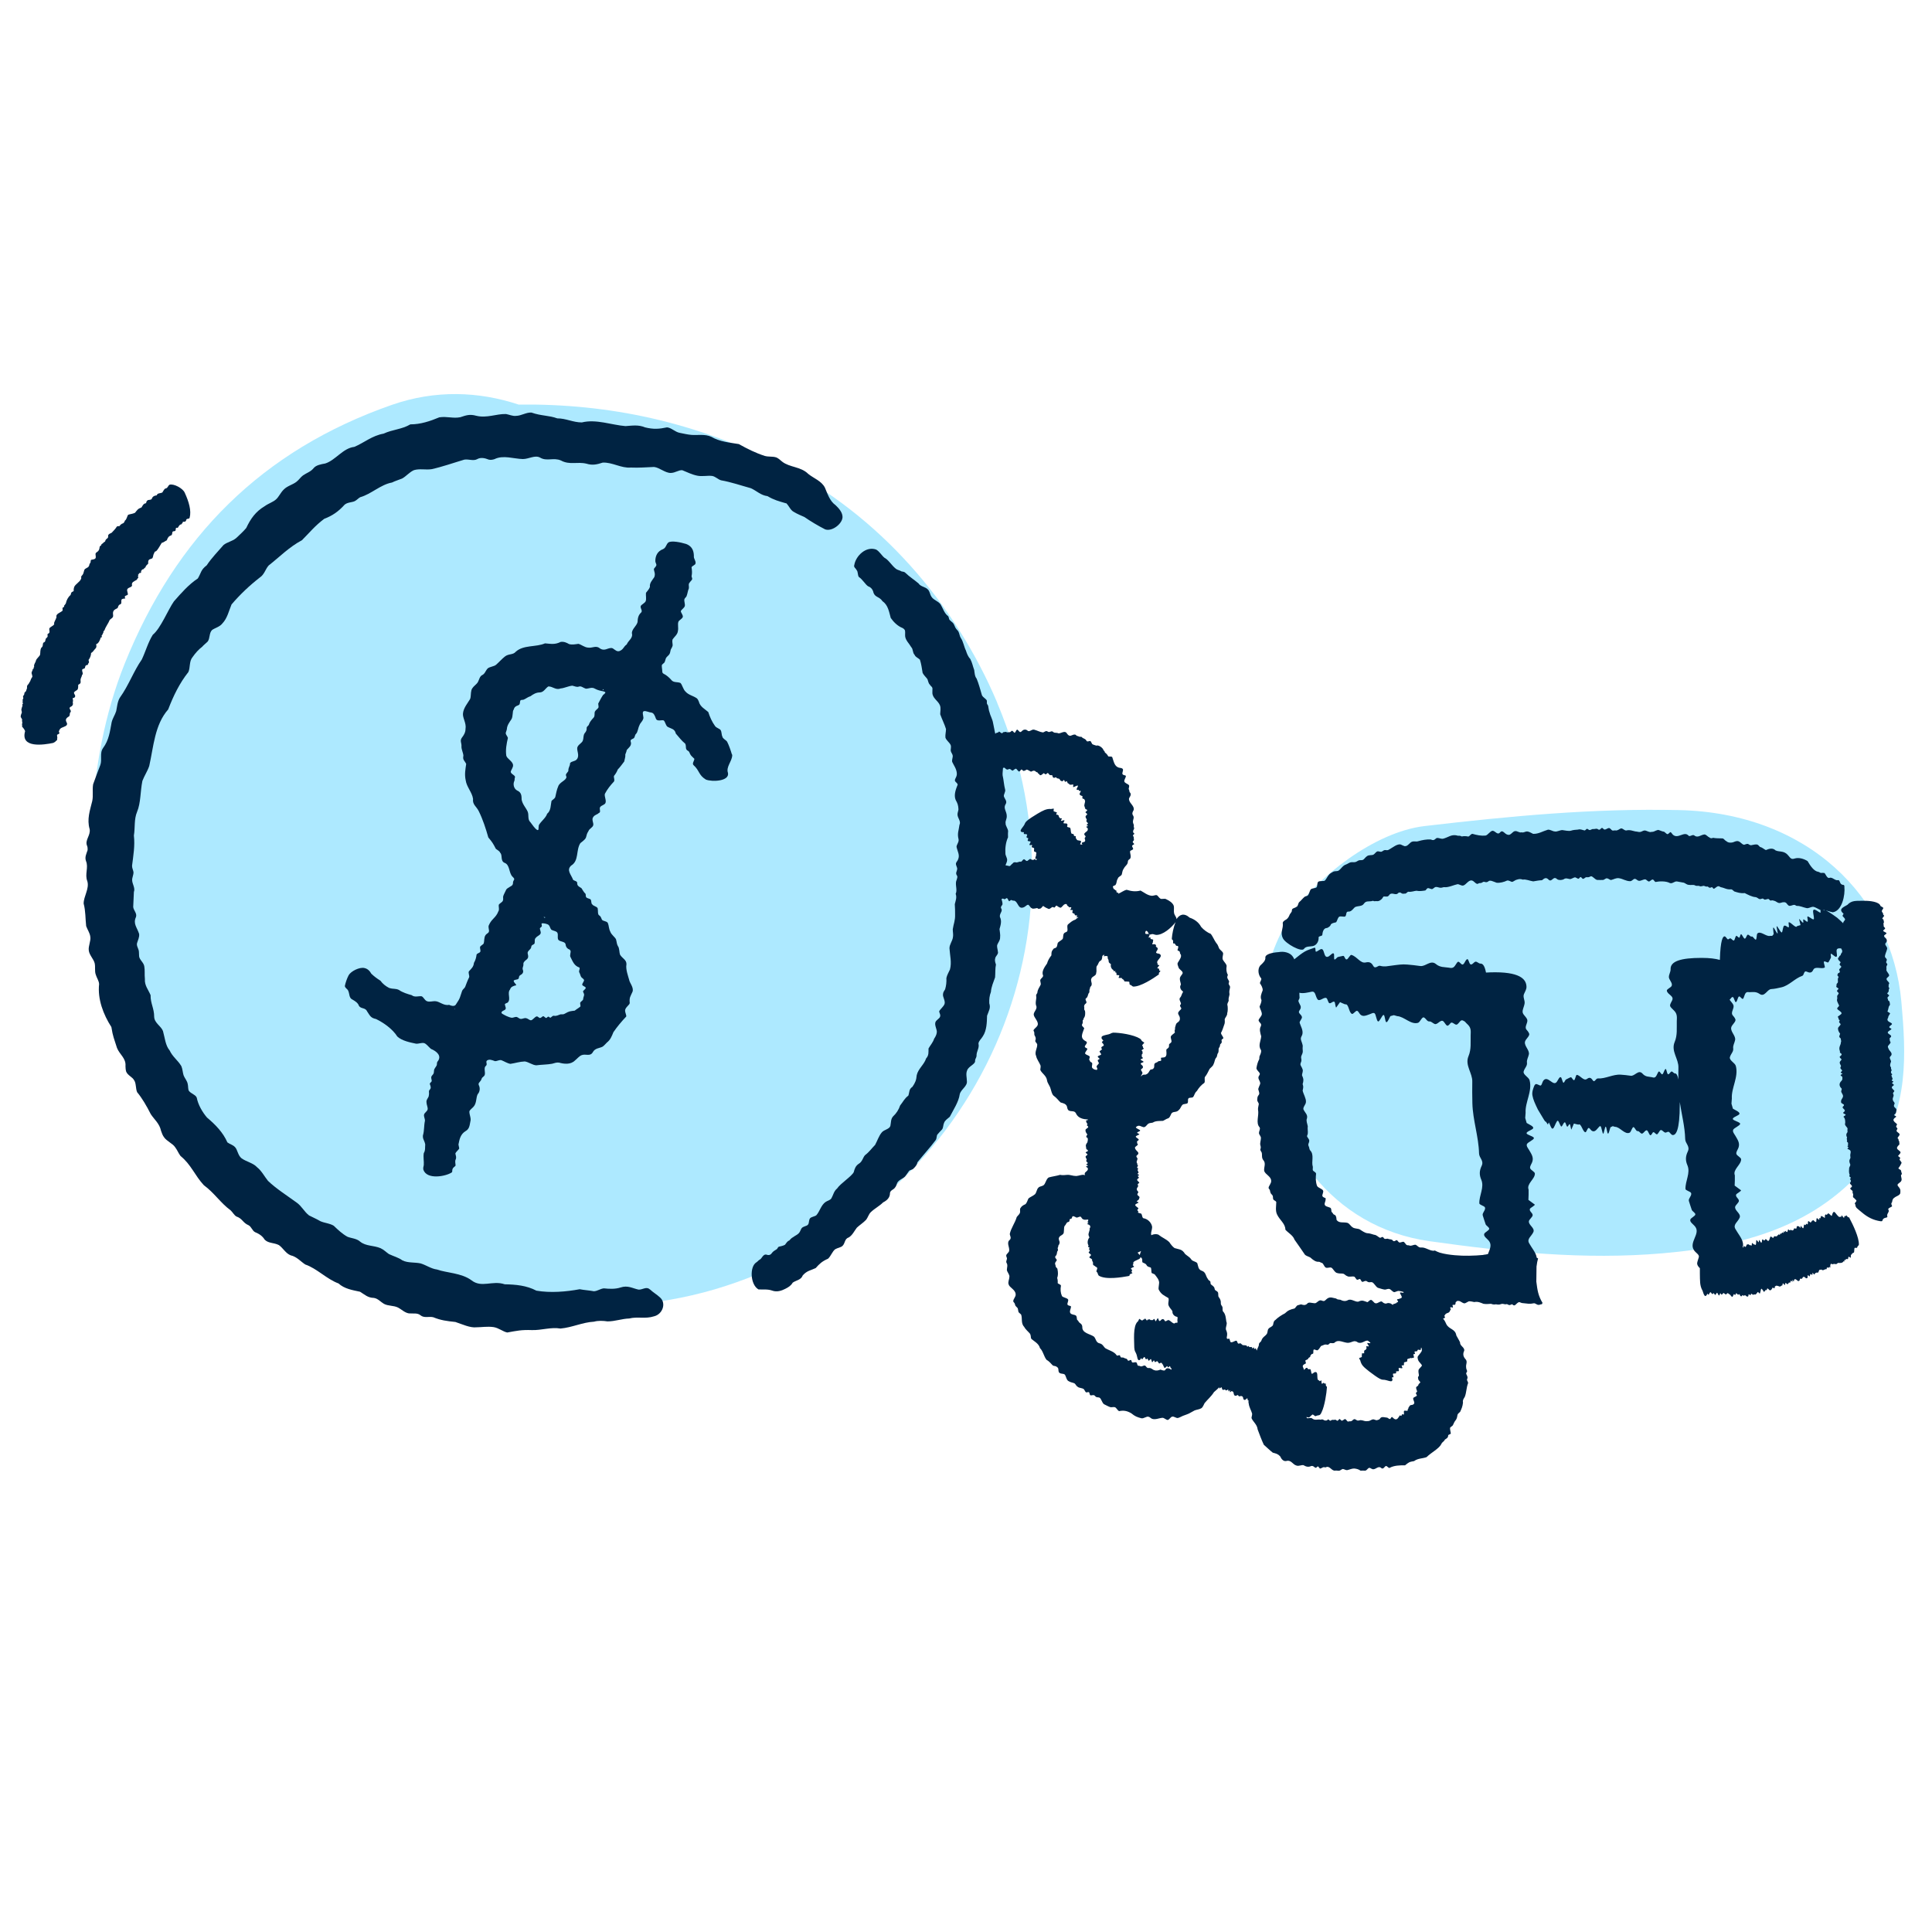 <?xml version="1.0" encoding="UTF-8"?>
<svg id="Layer_1" xmlns="http://www.w3.org/2000/svg" viewBox="0 0 200 200">
  <defs>
    <style>
      .cls-1 {
        fill: #002342;
      }

      .cls-2 {
        fill: #ade9ff;
      }
    </style>
  </defs>
  <path class="cls-2" d="M196.83,103.71c-.98-10.92-9.75-19.55-23-19.85-8.91-.2-17.51.62-26.33,1.65-5.27.61-11.2,5.37-13.75,9.12-2.87,4.23-4.09,10.45-2.35,15.21.51,8.38,6.33,17.21,16.6,18.65,8.04,1.13,15.99,1.95,24.12,1.25,9.09-.78,16.7-3.17,21.93-10.17,3.57-4.78,3.26-10.49,2.78-15.86Z"/>
  <path class="cls-2" d="M103.24,72.76c-4.38-10.37-12.26-19.43-22.41-24.59-8.85-4.51-17.82-6.4-27.15-6.29-4.13-1.37-8.62-1.53-13.08.02-13.46,4.69-22.43,13.69-27.7,26.82-4.1,10.23-4.46,23.25-1.37,33.84,7.18,24.61,40.05,38.18,63.5,30.59,25.4-8.22,38.7-35.5,28.2-60.39Z"/>
  <g>
    <path class="cls-1" d="M196.79,121.17c-.03-.1-.22-.12-.27-.23.14-.18.22-.32.33-.55,0-.11-.17-.25-.21-.35.02-.1.14-.19,0-.24-.02-.05-.17-.09-.14-.16.07-.09.27-.25.24-.38-.12-.2-.51-.3-.31-.56.08-.17.26-.16.18-.4.04-.19-.09-.16-.08-.38-.18-.13-.05-.17.09-.39.13-.19-.22-.3-.28-.43-.05-.1.1-.21.08-.28-.03-.07-.14-.14-.13-.21-.01-.06.09-.14.09-.22-.02-.07-.17-.15-.24-.23-.28-.28-.06-.38.15-.55.02-.02,0-.04-.03-.06-.06-.04-.21-.08-.17-.15.03-.05.12-.1.15-.15.04-.07.05-.18.08-.34.01-.27-.42-.25-.2-.64.05-.14-.11-.22-.15-.33-.14-.33.18-.44,0-.72-.04-.12.15-.22.13-.3-.19-.24-.44-.34-.07-.56.09-.11-.15-.16-.16-.23-.03-.05.11-.1.13-.15.02-.05-.16-.09-.17-.13,0-.02,0-.04.02-.06.15-.1.03-.13.02-.26-.02-.07-.07-.14-.07-.19-.02-.04.1-.09.08-.14-.16-.11-.16-.27-.06-.39,0-.14-.08-.06-.06-.31-.15-.18-.1-.34,0-.6,0-.19-.23-.38-.08-.53.3-.26.04-.47-.12-.69-.05-.11-.12-.22-.13-.34.04-.17.3-.31.28-.46-.13-.18-.05-.17-.1-.35-.02-.06.09-.12.14-.18.12-.21-.27-.26-.33-.45-.02-.14.29-.25.38-.36.04-.07-.24-.12-.23-.23.11-.22.56-.27.04-.5-.22-.11-.29-.26-.15-.45-.01-.15.12-.29.2-.43,0-.1-.24-.15-.27-.23.1-.21.07-.3.16-.54.03-.05.1-.11.1-.17-.04-.17,0-.34-.15-.39-.09-.08-.02-.14-.11-.26,0-.03,0-.06.01-.09.06-.09.21-.18.15-.23-.04-.05-.15-.11-.18-.17-.02-.05.08-.1.11-.15.08-.14-.01-.23.1-.38.02-.06-.1-.13-.08-.2.04-.07,0-.13,0-.18.23-.22-.18-.37-.2-.56-.07-.16.3-.28.26-.42,0-.14-.24-.36-.28-.51.04-.35-.08-.3.1-.61,0-.07-.12-.15-.13-.24,0-.07.08-.16.07-.25,0-.11-.18-.22-.19-.3,0-.29.16-.51.23-.84.02-.25-.36-.42-.12-.63.14-.16.1-.37-.09-.51-.1-.07-.11-.14-.11-.2,0-.08.24-.17.25-.26-.03-.1-.33-.17-.34-.25-.02-.07.18-.16.2-.25.02-.08-.21-.17-.15-.3,0-.1-.06-.21.01-.3.05-.07,0-.12-.02-.18-.01-.05.03-.09-.03-.14-.04-.04-.11-.08-.1-.12,0-.05.09-.09.09-.13,0-.04.09-.08.1-.13,0-.04-.08-.08-.1-.13-.03-.05,0-.09-.02-.14-.06-.08-.16-.18-.11-.27,0-.07.13-.17.14-.27-.01-.09-.31-.18-.3-.24-.13-.4-1.07-.52-1.68-.51-.83.01-1.29-.07-1.74.42-.45.26-.96.45-.4.91,0,.09-.13.16-.09.26.09.1.26.25.25.36-.03.11-.22.21-.19.38-.17-.17-.37-.35-.62-.57,0,0-.76-.56-1.05-.7-.07-.03-.11-.05-.15-.06.22.04.42.13.74.19.97-.15,1.29-1.79,1.2-2.64v-.08c-.03-.19-.22-.07-.31-.19-.12-.04-.15-.28-.24-.39-.06-.06-.18,0-.28-.03-.25-.06-.49-.35-.76-.22-.23,0-.35-.42-.48-.52-.13,0-.2-.03-.34,0-.08,0-.16-.09-.29-.12-.44-.05-.82-.61-1.11-1.11-.36-.23-.91-.41-1.36-.26-.43.16-.5-.25-.83-.51-.39-.3-.77-.17-1.13-.34-.28-.28-.66-.18-1-.03-.23-.11-.34-.26-.61-.33-.08-.06-.16-.2-.27-.24-.16-.04-.36.01-.56.05-.17.06-.29-.05-.39-.11-.1-.04-.21.02-.3.04-.26.17-.44-.27-.76-.34-.18-.03-.37.08-.53.13-.21.05-.48.06-.69-.14-.14-.05-.22-.25-.38-.27-.3-.01-.7,0-.97-.06-.17.07-.27.06-.4-.05-.12-.03-.28-.26-.48-.3-.4.03-.71.41-1.07.1-.2-.13-.41.16-.58.04-.46-.55-1.11.4-1.65-.13-.05-.06-.15-.21-.21-.24-.07-.06-.21.22-.36.2-.14-.06-.26-.25-.37-.26-.12,0-.39-.14-.57-.18-.35.08-.41.22-.67.2-.21.1-.51-.13-.72-.14-.15,0-.28.11-.44.15-.17.04-.35-.05-.53-.05-.23-.04-.56-.2-.93-.1-.19.02-.33-.18-.48-.21-.15-.03-.29.14-.42.17-.11.06-.19.04-.29.03-.09,0-.18.04-.26.01-.08-.02-.18-.2-.31-.25-.24-.03-.46.34-.67.03-.15-.14-.24.12-.35.14-.04.01-.08,0-.12-.02-.2-.16-.3-.02-.59-.05-.13.03-.26.14-.34.1-.07,0-.15-.12-.24-.12-.08,0-.15.14-.23.17-.23-.02-.42-.18-.71-.09-.23.02-.5.03-.72.11-.23.07-.59-.02-.9-.06-.25,0-.56.2-.79.14-.25-.02-.44-.2-.7-.18-.55.16-.97.45-1.53.43-.21-.09-.39-.23-.63-.25-.19,0-.37.16-.56.09-.25.08-.44-.17-.7-.12-.22.02-.44.45-.7.38-.39-.05-.54-.6-.84-.24-.27.3-.47-.15-.76-.18-.27.02-.49.46-.75.5-.46.04-.88-.05-1.34-.18-.2.01-.27.25-.44.28-.21-.05-.45-.06-.67-.01-.12-.07-.25-.09-.37-.07-.7-.22-.99.17-1.59.31-.27.02-.58-.19-.72-.02-.19.17-.28.2-.54.09-.44-.02-.86.06-1.28.18-.28.09-.43-.06-.73.09-.21.13-.46.57-.8.38-.04-.02-.13-.05-.17-.07-.39-.27-.99.31-1.43.52-.15.04-.29-.03-.39.01-.1.03-.18.12-.29.16-.11.03-.26-.05-.38-.04-.17,0-.29.26-.47.35-.18.08-.46,0-.65.15-.17.1-.29.34-.44.39-.12.05-.26,0-.38.04-.12.03-.21.12-.35.17-.14.05-.33.01-.5.03-.18.04-.33.17-.52.24-.33.1-.49.46-.76.63-.14.08-.39.03-.53.1-.14.08-.29.16-.4.26-.19.19-.29.45-.46.65-.13.13-.54,0-.72.15-.13.17-.05.47-.17.57-.13.11-.43.07-.58.2-.14.16-.16.46-.31.63-.08.08-.24.08-.33.14-.22.18-.36.39-.58.57-.11.14-.11.44-.28.48-.13.11-.3.11-.42.22-.05.06-.04.18-.06.26-.08.16-.2.24-.26.43-.08.2-.23.38-.44.47-.09.07-.21.14-.23.27.09.63-.31.95.02,1.61.27.54,1.94,1.47,2.18,1.08.2-.28.59-.22.91-.28.43-.09.64-.55.6-.91.06-.15.27-.1.38-.22.03-.31.11-.75.51-.75.18-.09.33-.18.39-.38.11-.12.34-.16.54-.21.12-.18.15-.44.31-.57.15-.09.5.04.63-.03.17-.17.02-.55.37-.5.03,0,.08-.02.11-.02.22-.07.35-.29.52-.44.31-.16.73-.05.93-.36.05-.07.11-.14.19-.18.23-.11.51-.02.72-.12.12.03.22.07.3.03.28.03.38.01.62-.2.09-.07.15-.25.23-.28.34,0,.39.11.63-.23.29-.21.64.18.86-.13.26-.14.27.05.49.08.08-.02.18,0,.28-.02.1-.04.17-.17.28-.19.35.05.64-.1.87-.1.26.07.64.01.89-.03.11-.07.15-.25.3-.24.08,0,.2.07.35.1.15.02.27-.21.44-.22.16-.02.35.09.5.08.18,0,.27-.08.38-.06.41.05.97-.23,1.37-.31.17,0,.39.18.58.14.29-.07.52-.55.86-.53.29.04.43.42.67.35.07-.07.17-.08.3-.08.11-.01.22-.14.32-.13.23.06.28.07.44-.03.17-.21.58.04.87.13.35.04.78-.08,1.07-.22.19-.06.4.12.51.13.16,0,.31-.19.53-.23.22-.08.37-.08.61,0,.28-.07.72.13,1.07.18.35-.06.6-.11.91-.12.23-.2.43-.35.71-.03.34.25.45-.47.85-.08.19.13.44.1.65.03.25-.18.39-.09.66-.04.17.02.36-.16.56-.18.25.08.32.27.48.02.02-.01.06-.04.08-.05.11.02.2.24.28.18.08,0,.17-.11.28-.16.29-.02.17.06.51-.1.18-.02.41.33.64.38.23,0,.42.02.64,0,.13-.03.27-.21.41-.16.12.01.27.16.39.17.26-.06.52-.23.81-.19.44.06.74.32,1.2.31.18-.03.33-.25.44-.24.21-.01.27.24.55.2.2-.04.4-.16.53-.15.14-.01.3.29.45.21.13-.07.24-.21.35-.19.1.01.19.25.29.25.37-.08,1.07-.11,1.47.11.26.11.49-.21.75-.16.21.04.51.1.71.13.17.07.32.22.51.22.23.05.45-.05.65.06.16.1.32-.02.48.08.15.05.33-.05.43-.04.14.04.2.11.36.07.08,0,.16.14.25.13.08.01.17-.08.25-.05.05.03.08.13.14.15.13.02.3-.25.5-.26.08,0,.16.06.24.1.43.08.61.27,1.08.22.12.01.23.16.32.22.35.11.66.22,1.08.17.32.16.75.4,1.13.42.17.02.28.18.43.21.14,0,.25-.08.32-.06.07.02.13.11.21.11.1,0,.22-.06.32-.07.1-.02.16.12.24.16.11.02.22-.06.36.02.27.03.43.34.75.21.24-.08.48-.1.61.11.05.07.13.15.2.2.18.06.36-.08.55-.09.11,0,.19.1.28.11.29-.03.71.17.98.22.23.07.45-.13.71-.13.25.04.55.25.8.36h-.04s0,.24,0,.24c.03.08-.32-.16-.42-.22-.22-.13-.29-.1-.33-.02-.07.15.06.55.07.84.01.28-.36-.09-.6-.19-.21-.09.07.52-.09.54-.08,0-.34-.27-.4-.24-.08.03.07.4-.07.33-.05-.02-.41-.46-.38-.37l.15.63-.19.05-.18.06c-.11.28-.66-.47-.85-.4-.06.02.06.44,0,.5-.05.07-.21-.1-.32-.14-.23-.1-.24.14-.31.43-.03.11-.04.31-.14.24-.1-.06-.4-.63-.47-.63-.07,0,.14.73.08.75-.07.03-.34-.58-.42-.61-.08-.02,0,.44.02.68l-.15.18h-.21c-.4.12-1.01-.57-1.33-.24-.09.1-.05.7-.19.63-.15-.08-.28-.37-.4-.32-.1.04-.23-.14-.35-.19-.17-.07-.22.47-.39.4-.12-.05-.3-.54-.38-.44-.12.16-.08.44-.25.31-.1-.07-.2-.23-.27-.1-.11.2-.12.5-.27.42-.1-.05-.19-.18-.28-.21-.11-.04-.22.19-.33.06-.12-.13-.19-.27-.28-.27-.18,0-.43.35-.49,2.44-.46-.13-1.06-.21-1.9-.21-2.13,0-3.25.34-3.2,1.19,0,.15-.06.31-.11.46-.04.11-.07.22-.07.32,0,.31.42.62.29.93-.08.18-.53.33-.5.5.08.43.81.53.53,1.04-.31.59-.27.52.24,1.04.33.34.27.7.26,1.07-.02.73.08,1.44-.22,2.16-.4.95.42,1.74.39,2.65-.01.41-.01.82,0,1.23-.08-.42-.2-.64-.36-.63-.07,0-.13-.06-.2-.12-.05-.04-.09-.08-.14-.08-.14,0-.28.4-.41.26-.08-.09-.14-.54-.21-.52-.19.06-.25.78-.47.48-.26-.34-.23-.3-.47.18-.16.31-.32.23-.49.19-.33-.07-.65-.01-.97-.37-.42-.47-.81.3-1.23.22-.34-.06-.68-.08-1.02-.11-.79-.06-1.58.44-2.37.39-.23-.01-.33.48-.53.19-.19-.29-.35-.32-.58-.15-.37.28-.69-.37-1.08-.41-.07,0-.17.47-.24.53-.14.12-.25-.33-.39-.28-.15.05-.32.16-.48.23-.08.04-.19.37-.27.33-.08-.04-.16-.47-.24-.55-.16-.13-.3.27-.44.46-.38.53-.93-.71-1.39-.13-.14.19-.17.58-.35.51-.1-.04-.27-.13-.38-.15-.09-.01-.17.08-.22.2-.08.21-.26.62-.18,1,.07.4.26.82.56,1.44,0,0,.46.76.65,1.08.17.26.16.16.17.16.08.11.15.21.22.32-.01,0,.08-.2.08-.21,0-.09.17.3.21.41.11.23.17.24.23.2.13-.07.24-.48.41-.74.15-.24.26.28.41.5.13.19.27-.47.43-.39.08.04.15.42.23.44.1.02.19-.36.29-.23.03.04.11.6.14.52l.26-.61.23.06.24.05c.29-.19.43.75.72.79.1.01.21-.41.32-.44.11-.03.21.19.32.27.27.19.46-.02.66-.26.09-.09.19-.27.28-.18.09.1.18.74.26.76.08.02.17-.73.26-.73.09,0,.14.67.23.72.09.05.18-.42.26-.65l.24-.12.24.07c.51,0,1.01.85,1.52.6.14-.07.28-.67.42-.56.16.12.24.43.4.4.14-.02.24.18.38.25.2.1.39-.41.59-.32.14.07.26.59.39.49.19-.14.18-.42.38-.26.11.09.22.25.33.13.17-.19.24-.48.42-.38.11.06.23.2.34.24.14.05.31-.17.45-.03.14.14.23.29.36.29.3,0,.72-.4.72-3.2,0-.08,0-.14,0-.22.19,1.28.53,2.55.56,3.83.01.48.53.74.27,1.29-.25.52-.25.94-.04,1.43.34.79-.23,1.63-.2,2.45,0,.15.49.26.57.4.14.27-.29.57-.22.84.08.3.21.62.3.92.05.16.4.32.37.49-.03.16-.45.35-.51.5-.11.27.3.49.5.76.56.74-.68,1.6-.13,2.43.19.29.58.45.5.73-.04.16-.15.43-.17.6-.02.14.07.31.19.44.02.02.06.06.09.09,0,.17,0,.35,0,.57.02.74-.03,1.23.28,1.77.12.4.27.82.49.31.05,0,.1.13.15.09.05-.09.12-.25.19-.25.06.01.1.18.18.18.05.05.08-.05.11-.1.05.04.1.1.18.2.07,0,.12-.19.19-.22.05-.04.15.28.21.27.06.04.08-.17.13-.22.04-.02.1.15.14.14.07,0,.11-.13.2-.17.07.02.17.14.24.15.07.02.11-.15.17-.12.05-.04.12.06.18.1.08-.02.19.23.3.27.11-.02.13-.27.19-.28.19.16.11.07.24-.11.07.05.15.18.2.16.05,0,.09-.06.13-.04.03.02.08.21.15.2.06.07.09-.05.14-.1.04-.02.09.06.13.05.08,0,.11-.06.19-.04.14.13.08.11.27.13.11-.12-.03-.38.24-.14.05.01.06-.15.1-.16.09.03.22.19.25.09.04-.03.09,0,.18,0,.09-.03.17-.19.24-.26.05-.04.17.2.23.14.16-.46.03-.73.43-.14.03,0,.03-.13.08-.09.04.02.05-.14.09-.14.11.08.1.05.14-.11.08-.13.23.22.33.16.1-.01.18-.16.23-.27.03-.03.07.05.2.06.04,0,.03-.23.08-.21.04,0,.07-.05.11-.06.22.04.11,0,.36.1.08-.04.14-.05.18-.09.02-.07.08,0,.1-.06,0-.07,0-.16.06-.18.02-.05.17.25.19.15.03-.05.03-.19.08-.21.06.03.17.19.22.12.05-.01.08-.11.11-.14.04-.05.12.05.15-.03.03-.04.04-.18.08-.18.1.06.17.24.14-.02,0-.17.09.09.12.1.02.01.03,0,.04-.06,0-.16.05-.15.13-.17.09-.02.31.27.36.19.11-.03.11-.11.14-.23.08-.06.17.08.24-.07.07-.19.21-.17.38.02.04.01.07-.03.12-.02.06.02.03-.24.06-.28.03-.08.09.05.18.1.05,0,.05-.19.09-.22.03-.08.12.05.18.07.04,0,.03-.13.04-.18,0-.12.11.1.18.15.07-.14.18-.25.37-.2.07-.03.1-.16.14-.26,0,0,.03-.03.03-.04.07.02.13-.02.19-.03.23.19.32-.08.54-.03.03-.02.02-.14.03-.16.04-.04.09.06.11-.03.04-.03.1.1.12.03.02-.02,0-.11.03-.1.03.02.09.13.1.09,0-.13-.02-.32.07-.39.04-.02.11.04.15.05.07-.03.2-.06.34-.02.09.03.17-.1.26-.13.18.03.47.03.55-.17.02,0,.07.05.08.03.02-.03,0-.16.04-.19.02-.01.08.09.1.06,0-.15.06-.15.22-.11.05-.01.04-.23.09-.25.06-.04.2.16.21.09.05-.13-.04-.32.11-.33.05-.24.29-.08.25-.36.03-.02,0-.23.05-.32.1-.03.23.05.27-.05.01-.15.11-.12.17-.28.03-.74-.61-2.07-.98-2.76l-.03-.05c-.06-.09-.06.02-.11-.04-.03.01-.11-.14-.18-.2-.02,0-.02.07-.04.09-.04.02-.12-.05-.14.01-.05.01,0,.17-.08.16-.15-.09-.21-.44-.27-.08-.02.01-.08-.04-.12-.02-.03.01-.06.05-.12,0-.39-.3-.5-.92-.74-.09-.08.01-.32-.34-.39-.25-.07.11-.12.11-.15.14-.04-.03-.11-.09-.12,0-.08,0-.03.19-.06.33-.11-.09-.2-.15-.36-.22-.05.02-.06.19-.09.25-.05,0-.13-.1-.11.02-.01.02,0,.12-.02.15-.06-.05-.22-.23-.26-.17-.05.08,0,.38-.08.38-.09,0-.16-.09-.24-.17-.05-.05-.06.02-.1.02-.04,0-.07,0-.08.07-.01.06-.06.02-.08.05,0,.18-.07.07-.22-.04-.15-.1-.08.24-.13.3-.03.06-.13-.07-.16-.05-.03.04-.03.14-.07.14-.03.02-.1-.07-.13-.06-.05.06-.03.31-.1.38-.04.06-.2-.19-.25-.24-.05-.05,0,.17-.04.2-.04,0-.13-.16-.16-.15-.15-.02-.24-.08-.24.17-.02.12-.13.05-.24.03-.06.12-.08.25-.23.22-.04,0-.15-.13-.21,0-.01,0-.03,0-.05,0-.23-.25-.12.03-.24.17-.16,0-.19-.28-.25.02-.02.04-.08-.09-.11-.1-.03-.01,0,.16-.02.18,0,0-.02,0-.04-.01-.09-.12-.08,0-.14.01-.03.03-.05.09-.07.09-.01.03-.07-.08-.09-.05,0,.16-.07.18-.18.1-.04.04-.06.13-.12.11-.03.07-.06.14-.14.09-.04.03-.12-.03-.17,0-.05.01-.07.13-.11.16-.07.05-.21-.19-.29-.12-.08.09-.12.57-.31.41-.08-.1-.16-.17-.21-.16-.03.06-.05.13-.1.11-.02,0-.04.05-.06.04-.26-.34-.15.13-.26.23-.05.04-.27-.45-.26-.23,0,.38-.08.05-.25-.05-.06.04,0,.45-.09.49-.03.04-.07-.01-.11-.03-.07.02-.18-.11-.25-.16-.05.01-.02.24-.05.28-.06-.04-.13-.07-.17-.03-.03-.02-.08-.08-.1-.06-.02,0-.07-.07-.1-.07-.04.05-.1.06-.14.05-.04.05-.03.18-.06.17-.04-.03-.06.12-.12.07-.05-.05-.13-.19-.13-.08-.01.07-.03.14-.07.14-.02-.02-.02-.02-.04-.04.05-.15.05-.3.02-.45-.09-.48-.51-.95-.78-1.44-.25-.46.25-.7.45-1.16.16-.43-.52-.7-.47-1.11.03-.2.39-.43.39-.63,0-.25-.39-.4-.28-.66.04-.09.58-.37.49-.44l-.65-.48.02-.53v-.53c-.24-.6.66-1.09.65-1.66,0-.19-.44-.36-.49-.56-.05-.21.15-.44.22-.65.16-.48-.08-.8-.34-1.25-.11-.18-.3-.4-.21-.6.09-.19.71-.43.72-.61.01-.19-.75-.33-.76-.51,0-.2.65-.35.69-.53.04-.19-.44-.38-.68-.53l-.15-.52.04-.53c-.07-1.1.72-2.23.41-3.38-.09-.32-.71-.58-.61-.91.1-.36.39-.55.34-.91-.04-.3.14-.55.2-.86.07-.44-.47-.84-.41-1.27.04-.31.55-.62.43-.89-.16-.39-.44-.37-.32-.8.07-.24.22-.49.09-.72-.12-.21-.27-.34-.36-.49.12-.09.24-.37.37-.25.09.08.19.53.27.5.21-.07.2-.8.46-.53.31.31.28.27.47-.24.13-.33.3-.27.47-.26.35,0,.67-.09,1.06.18.53.37.77-.47,1.2-.5.36-.02.7-.1,1.05-.18.81-.18,1.41-.94,2.17-1.19.21-.08.14-.59.48-.43.33.16.52.1.65-.18.2-.44.83-.05,1.19-.25.07-.03-.11-.48-.09-.58.05-.18.39.14.48.03.09-.13.17-.31.25-.46.05-.08-.07-.41.02-.42.08,0,.39.31.5.32.2.03.07-.38.07-.61,0-.29.23-.28.48-.26.02.09.13.19.1.27.03.11-.06.21-.13.3,0,.07-.02.15-.14.21-.05.04-.01.08-.07.13-.04.04-.1.09-.09.14.01.2.24.28.27.4-.1.16-.19.22.04.38,0,.02.03.06.03.08-.06.12-.22.21-.22.3.07.19.15.26-.09.35-.06.04-.05.07-.06.12-.11.09.06.19.09.29-.14.21-.05.34-.07.53-.01.06-.12.14-.14.21,0,.08,0,.17-.03.24,0,.1.3.18.22.24,0,.05-.15.13-.15.23.03.08.22.17.17.27-.04.08-.13.17-.15.24,0,.18.04.22-.02.4,0,.17.15.41.22.57.03.1-.23.23-.19.35.05.14.42.27.45.46-.02.14-.32.26-.4.37-.01.05.12.1.08.18-.03.07.13.15.12.22-.12.17-.04.17.09.34.07.12-.29.31-.26.48-.01.2.12.4.22.53-.06.26-.2.28.07.5-.02.13.09.26,0,.41.02.24-.22.42-.13.78.09.22,0,.21.05.28.03.03.1.05.12.08.12.17-.03.17-.17.36.04.08.1.13.18.21.1.08-.16.21-.16.35-.02.14.11.26.13.37,0,.08-.09.15-.06.22,0,.08.16.16.18.27-.16.22-.25.15.03.31.01.06-.25.08-.18.18.04.06.21.12.17.22,0,.09.04.2-.09.34-.29.27-.24.56.01.79.05.11-.07.24-.03.36.04.1.11.2.15.29.14.31-.24.45-.17.77-.02.13.36.22.29.3.04.06-.11.12-.14.23.06.2.44.29.09.52-.12.14.25.17.23.26-.01.07-.28.16-.21.22.15.12.21.49.14.74.02.17.19.29.26.42.03.08-.03.18,0,.27.02.09,0,.17-.08.26-.08.14-.03.31.04.43,0,.07-.07.15-.02.21.06.06-.02.14,0,.21.08.1.18.17.12.21-.05.05,0,.11.02.17-.03.05-.12.11-.06.15.01.04.11.06.09.1-.33.19.16.12.22.39.02.29-.09.19-.02.67-.16.29-.14.4-.02.69.02.17-.14.25-.12.46-.02.18-.03.46.07.62-.14.18.03.15.11.3.02.05-.13.1-.09.14.03.04.09.06.08.11-.01.04.02.09,0,.15-.02.05-.08.09-.09.14,0,.15.4.29.11.47-.26.16.29.3.16.44,0,.14.14.31.04.43-.01.05.04.09.03.12-.02.03.09.07.12.11,0,.05.22.17.22.27-.06.17-.26.24-.12.37.03.37.16.38.67.82.61.52,1.2.81,1.93.92h.08c.19.03.09-.17.23-.24.05-.11.28-.11.39-.17.05-.05-.01-.15,0-.22.01-.2.28-.39.11-.58-.04-.16.34-.25.4-.34-.04-.18-.16-.23,0-.43.02-.13.03-.33.23-.45.19-.17.56-.23.62-.48,0-.14.04-.32-.05-.47-.08-.16-.28-.29-.23-.41.04-.13.33-.24.38-.39.1-.18-.04-.4-.03-.56-.02-.04.07-.09.09-.15,0-.07-.05-.15-.06-.23ZM188.87,94.26l-.25-.1c.07.03.13.05.19.05.04,0,.08,0,.11.01-.05,0-.05.03-.05.03Z"/>
    <path class="cls-1" d="M81.36,52.07c.32.26.44.74.83.93.34.21.77.38,1.08.52.63.44,1.44.92,2.15,1.28.75.27,1.91-.68,1.79-1.39-.05-.43-.39-.81-.72-1.12-.59-.42-.82-1.16-1.1-1.82-.36-.69-1.15-.95-1.72-1.41-.77-.77-1.92-.66-2.7-1.27-.22-.17-.41-.39-.69-.46-.32-.09-.74-.03-1.1-.13-.97-.31-1.8-.73-2.7-1.23-.91-.15-1.97-.24-2.84-.75-.64-.31-1.46-.15-2.07-.2-.37-.03-.79-.13-1.2-.21-.49-.09-.86-.53-1.32-.57-.82.17-1.38.22-2.28,0-.68-.29-1.31-.18-2.02-.13-1.41-.11-3.05-.75-4.52-.38-.9,0-1.67-.43-2.54-.42-.86-.32-1.64-.24-2.67-.6-.54-.04-1.05.33-1.59.34-.35.05-.74-.14-1.05-.19-1-.03-1.98.45-3.08.18-.67-.19-1.05-.05-1.65.15-.77.15-1.35-.11-2.17.01-.96.4-1.94.73-3,.73-.9.53-1.83.52-2.77.96-1.2.21-2.01.94-3.03,1.37-1.18.13-1.94,1.38-3.01,1.72-.45.08-.96.17-1.21.49-.31.38-.72.48-1.1.75-.24.17-.42.47-.69.67-.38.29-.95.42-1.3.79-.33.32-.51.77-.8,1.02-.31.28-.77.41-1.17.7-.94.56-1.46,1.3-1.91,2.26-.3.36-.7.72-1.05,1.05-.42.34-.92.4-1.3.71-.55.64-1.26,1.36-1.74,2.1-.63.48-.56.76-.92,1.36-.95.63-1.71,1.5-2.48,2.38-.61.87-1.37,2.79-2.18,3.45-.48.75-.75,1.74-1.14,2.56-.86,1.23-1.34,2.65-2.27,3.95-.26.41-.29.98-.38,1.39-.13.42-.36.71-.47,1.15-.18.96-.28,1.85-.88,2.66-.4.55-.08,1.21-.3,1.79-.23.61-.52,1.34-.74,1.98-.1.6.03,1.16-.09,1.73-.24.98-.57,1.89-.27,2.91.12.66-.53,1.14-.26,1.74.05.13.06.29.05.43-.14.43-.31.72-.17,1.13.29.67-.15,1.38.14,2.09.23.77-.39,1.58-.38,2.32.21.79.17,1.53.26,2.33.13.37.38.7.43,1.11.07.42-.22.96-.16,1.4.05.49.49.87.61,1.33.09.39-.02.82.11,1.17.09.33.33.64.35.99-.17,1.56.43,3.14,1.27,4.45.16,1.01.27,1.16.58,2.16.28.7.95,1.06.88,1.89,0,.17.02.39.07.56.16.4.65.56.82.89.23.31.15.89.32,1.25.51.61.99,1.44,1.41,2.27.36.55.9.96,1.06,1.72.08.22.16.47.3.65.28.43.91.66,1.16,1.05.21.27.34.62.56.91,1.1.89,1.47,2.01,2.41,3.02,1.09.8,1.73,1.84,2.77,2.6.21.19.37.51.6.64.63.21.67.66,1.25.9.31.15.4.6.7.73.41.17.74.38.98.77.4.4.94.29,1.47.56.43.3.7.86,1.22,1.06.63.14,1.02.63,1.51.95,1.19.4,2.23,1.52,3.44,1.96.61.56,1.44.69,2.23.86.51.31.79.62,1.43.64.41.05.71.42,1.04.61.47.25.98.15,1.47.39.37.2.69.53,1.11.6.47.04.88-.07,1.2.19.39.33.88.1,1.33.21.78.32,1.42.4,2.29.49.7.23,1.53.63,2.19.55.52,0,1.11-.11,1.76-.02.53.08.97.47,1.42.56,1-.18,1.46-.29,2.55-.25.99.03,1.98-.33,2.96-.16,1.18-.1,2.29-.65,3.47-.71.43-.12.92-.1,1.4-.03.79,0,1.49-.28,2.25-.3.86-.22,1.66.07,2.58-.23.88-.22,1.29-1.38.58-1.97-.31-.29-.7-.51-.98-.78l-.1-.07c-.33-.27-.73.09-1.12.06-.64-.14-1.12-.47-1.86-.22-.56.18-1.15.15-1.73.09-.38.04-.65.28-1.03.3-.46-.09-1.02-.12-1.47-.21-1.4.26-3.02.4-4.48.15-1.02-.54-2.14-.64-3.28-.66-1.28-.44-2.39.42-3.45-.42-1.03-.76-2.59-.76-3.56-1.11-.62-.08-1.1-.45-1.69-.63-.62-.14-1.33-.03-1.9-.32-.39-.29-.91-.42-1.39-.65-.28-.19-.55-.47-.87-.61-.71-.3-1.5-.19-2.1-.67-.37-.34-.92-.35-1.32-.51-.51-.28-.98-.71-1.42-1.14-.4-.25-.95-.28-1.38-.47-.37-.22-.79-.4-1.18-.6-.5-.39-.74-.93-1.24-1.3-.98-.72-2.16-1.46-3.01-2.28-.33-.4-.66-1.04-1.12-1.4-.42-.46-1.09-.56-1.61-.93-.4-.31-.42-.93-.7-1.18-.21-.22-.53-.29-.77-.47-.45-1.03-1.23-1.83-2.12-2.58-.48-.57-.91-1.31-1.05-2.04-.1-.31-.59-.41-.82-.72-.1-.2-.06-.47-.11-.67-.06-.38-.3-.58-.44-.95-.09-.28-.1-.65-.23-.94-.39-.64-.9-.95-1.21-1.62-.44-.51-.5-1.35-.69-2.01-.2-.52-.89-.83-.91-1.47,0-.89-.39-1.39-.37-2.24-.23-.56-.64-1-.59-1.67-.05-.46.01-.91-.06-1.29-.04-.41-.52-.71-.54-1.08-.02-.2,0-.41-.04-.6-.08-.28-.27-.53-.15-.82.07-.25.24-.56.19-.89-.22-.68-.65-1.05-.32-1.75.12-.39-.27-.69-.29-1.04.04-.53.03-1,.07-1.55.16-.39-.17-.82-.18-1.21-.01-.28.14-.51.14-.83-.03-.21-.16-.44-.15-.67.13-1.04.31-2.06.19-3.13.14-.83,0-1.66.33-2.45.39-.92.33-2.13.55-3.2.21-.55.52-.99.71-1.55.45-2,.56-4.26,1.96-5.85.53-1.38,1.16-2.7,2.09-3.87.21-.46.07-1.12.43-1.54.29-.42.65-.82.98-1.06.19-.22.42-.38.6-.57.24-.34.13-.87.44-1.18.28-.21.79-.32,1.06-.67.53-.55.68-1.32.96-1.98.89-1.04,1.85-1.95,2.93-2.79.47-.31.57-.86.91-1.24,1.16-.91,2.09-1.89,3.45-2.62.82-.82,1.31-1.46,2.3-2.21.84-.32,1.47-.75,2.11-1.46.29-.26.74-.23,1.05-.37.23-.12.38-.31.57-.41,1.14-.32,2.11-1.31,3.29-1.52.32-.16.69-.27,1.04-.41.42-.22.75-.66,1.23-.87.59-.18,1.23-.01,1.82-.1,1.14-.25,2.28-.66,3.4-.99.45-.07.92.16,1.31-.04.37-.22.8-.13,1.22.04.2.05.4.01.59-.05.9-.45,1.99-.03,2.94-.01.61,0,1.25-.44,1.78-.15.7.42,1.39-.04,2.16.3.9.49,1.69.1,2.64.33.64.2,1.12.07,1.68-.11.97-.06,1.93.6,2.91.51.82.04,1.61-.03,2.41-.06.56.06,1.15.63,1.73.62.48-.01.83-.33,1.2-.28.47.19.99.45,1.53.56.52.11,1.03-.03,1.56.03.33.06.62.37.91.45,1.07.19,2,.52,3.09.82.62.28,1.01.73,1.72.82.7.41,1.13.51,1.91.74Z"/>
    <path class="cls-1" d="M159.07,131.05c.03-.27.08-.53.15-.78-.04-.02-.1-.05-.15-.08,0-.02,0-.04,0-.06-.09-.48-.51-.95-.78-1.44-.25-.46.25-.7.45-1.16.16-.43-.52-.7-.47-1.11.03-.2.39-.43.39-.63,0-.25-.39-.4-.28-.66.04-.09.58-.37.49-.44l-.65-.48.02-.53v-.53c-.24-.6.66-1.09.65-1.66,0-.19-.44-.36-.49-.56-.05-.21.15-.44.22-.65.16-.48-.08-.8-.34-1.25-.11-.18-.3-.4-.21-.6.09-.19.71-.43.72-.61.01-.19-.75-.33-.76-.51,0-.2.65-.35.69-.53.04-.19-.44-.38-.68-.53l-.15-.52.04-.53c-.07-1.1.72-2.23.41-3.38-.09-.32-.71-.58-.61-.91.1-.36.39-.55.34-.91-.04-.3.14-.55.2-.86.07-.44-.47-.84-.41-1.27.04-.31.55-.62.43-.89-.16-.39-.44-.37-.32-.8.07-.24.22-.49.09-.72-.21-.36-.51-.48-.43-.87.05-.25.17-.49.2-.74.03-.31-.2-.64-.07-.94.13-.31.27-.5.26-.77-.02-.62-.42-1.48-3.22-1.49-.36,0-.67.01-.97.03-.12-.62-.3-.95-.58-.93-.09,0-.18-.06-.28-.12-.07-.04-.13-.08-.2-.08-.19,0-.38.41-.57.26-.11-.08-.19-.54-.3-.52-.26.06-.33.78-.64.49-.35-.34-.31-.3-.64.19-.21.31-.44.23-.66.2-.44-.07-.88-.01-1.31-.37-.56-.47-1.08.29-1.64.2-.45-.07-.89-.11-1.33-.15-.51-.05-1.02.03-1.54.1l-.68.09c-.18.01-.38,0-.59-.06-.22-.07-.5.38-.71.01-.19-.35-.41-.44-.77-.36-.56.14-.91-.62-1.5-.78-.11-.03-.33.41-.45.46-.22.08-.23-.38-.4-.36-.17.02-.36.09-.54.12-.09.02-.28.31-.36.25-.07-.06,0-.5-.06-.59-.09-.17-.34.16-.54.28-.59.31-.36-.99-.86-.73-.18.08-.46.34-.49.19,0-.09-.02-.23-.03-.32-.01-.06-.1-.05-.21,0-.18.08-.54.16-.87.35-.31.18-.65.44-1.1.81-.03-.09-.07-.18-.17-.31-.26-.37-.88-.55-1.43-.44-.76.05-1.42.24-1.39.57.03.31-.24.55-.54.83-.3.39-.18,1.01.11,1.32.06.18-.13.32-.13.51.13.19.31.48.28.74-.12.31-.29.67-.12,1,0,.19-.1.45-.2.68.06.28.25.53.24.79-.04.21-.3.43-.34.6-.01.17.24.32.26.45,0,.04,0,.1-.01.15-.21.34-.08.71.02,1.08-.04.49-.35.97-.02,1.42.05.21-.05.41-.13.59-.07.13-.02.25-.06.37-.15.27-.23.58-.28.89-.03.2.26.38.34.57.05.13-.12.26-.13.36-.08.28.31.54.13.83-.07.17-.13.31-.16.43.04.2.14.38.1.53-.15.25-.18.19-.2.56-.04.16.16.32.16.47-.02.18-.1.38-.08.57.13.61-.27,1.37.17,1.84.09.2-.08.35-.07.61.02.16.21.31.2.49,0,.23-.12.54-.06.73.05.17.06.28.01.41-.05.11.06.22.13.36.07.25-.04.55.18.8.29.34.02.74.08,1.11.12.37.72.56.72,1.02.03.24-.25.53-.26.69-.04.1.09.16.13.28.03.14.04.32.2.45.2.19.05.37.18.54.06.07.22.11.28.23,0,.36-.12.91.09,1.31.26.55.86.95.85,1.55.24.3.81.6.94,1.03.35.5.74,1.05,1.09,1.57.2.18.52.21.64.36.23.2.49.4.81.37.1.01.16.07.24.1.22,0,.26.4.48.51.2.06.39-.07.57,0,.19.11.35.53.62.56.21.07.44.02.63.07.14.06.23.2.4.25.19.12.51-.03.74.06.19.2.19.42.46.25.03,0,.08-.01.1-.02.11.07.15.31.25.29.08.03.23-.1.35-.09.11-.01.18.12.3.13.09.03.22-.02.33,0,.22.04.38.45.62.58.26.07.48.16.73.19.13,0,.31-.1.44-.07.18.02.31.27.51.33.14.01.35-.15.51-.12.15.01.3.05.46.1.02.04.03.07,0,.08-.02.05-.32-.08-.35,0-.03.09.24.39.17.5.02.06-.33.17-.47.18-.04.05.12.21.1.28-.09.02-.17.06-.19.13-.07,0-.13.02-.15.06-.05,0-.12,0-.15.03-.01.03-.03.05-.04.08-.13-.05-.25-.19-.36-.17-.25-.09-.3.12-.54,0-.09,0-.18-.16-.31-.19-.27.04-.54.4-.8.05-.03-.03-.08-.08-.11-.11-.21-.25-.36.07-.53.14-.37-.12-.5-.26-.95-.05-.33.03-.69-.31-1.03-.18-.28.18-.58.11-.82-.02-.15-.03-.3,0-.44-.13-.29-.04-.59-.22-.9,0-.11.07-.23.23-.34.26-.16.03-.32-.12-.42-.06-.14-.01-.32.24-.5.29-.37,0-.69-.18-.85.07-.22.17-.37.12-.6.05-.1,0-.19.06-.32.08-.18.02-.25.29-.39.35-.43.1-.65.18-.98.5-.32.16-.74.43-.99.69-.18.1-.19.3-.23.49-.09.23-.33.22-.49.43-.1.14-.06.38-.17.53-.1.15-.32.28-.42.42-.11.14-.12.28-.19.36-.07.09-.18.12-.2.27.02.2-.16.41-.22.66-.07-.07-.05-.31-.17-.2-.03.02-.06.04-.1.03-.05-.18.02-.22-.18-.05-.02,0-.03-.01-.03-.04,0-.16-.07-.07-.16-.11-.05,0-.11.03-.14,0-.03.01-.02-.11-.05-.11-.12.11-.2.08-.26-.07-.06,0-.16.05-.2-.02-.08.02-.16.05-.21-.04-.08-.02-.14-.17-.25-.14-.28.14-.22-.18-.35-.27-.18-.02-.4.22-.6.15-.09-.09-.08-.35-.18-.37-.16.07-.12.02-.21,0,0-.04-.02-.07-.02-.11.07-.36.07-.47-.08-.82-.06-.26.17-.59.04-.83-.06-.34-.05-.76-.36-1.07-.07-.2.02-.37-.08-.51-.05-.08-.13-.17-.13-.3.02-.27-.06-.46-.22-.66-.08-.12-.02-.33-.07-.47-.08-.16-.29-.2-.33-.3-.05-.3-.14-.33-.38-.52-.1-.07-.05-.23-.09-.32-.06-.1-.2-.11-.25-.26-.24-.29-.19-.71-.63-.85-.4-.14-.36-.49-.47-.79-.16-.19-.54-.19-.65-.43-.14-.2-.4-.33-.61-.52-.33-.52-.55-.44-1.09-.61-.22-.15-.4-.4-.55-.62-.39-.36-.65-.4-1.14-.78-.26-.08-.5-.04-.72.07-.01-.05-.02-.09-.02-.15-.01-.23.16-.56.09-.81-.11-.42-.5-.75-.89-.8-.16-.1-.1-.34-.23-.48-.1-.02-.23-.06-.35-.11.03-.04.08-.07.07-.1-.03-.06-.13-.11-.11-.17,0-.05.11-.1.11-.16-.05-.1-.3-.2-.33-.34-.04-.09.26-.19.33-.25.07-.05-.17-.09-.18-.15.18-.17.19-.05.29-.37.05-.2-.4-.2-.14-.51.08-.13-.16-.21-.13-.33-.05-.25.23-.25.09-.49,0-.02,0-.05,0-.07.04-.06.17-.11.16-.16-.12-.16-.33-.24-.16-.4.23-.13.06-.15,0-.28,0-.03.12-.06.14-.1.03-.05-.25-.08-.14-.17.16-.08.04-.11.04-.22-.02-.05-.07-.11-.06-.15-.02-.03.1-.06.08-.1-.13-.08-.17-.17-.05-.29.05-.05-.04-.1-.06-.16.05-.13-.14-.22-.04-.34-.01-.1.11-.22.04-.33-.08-.1-.13-.19-.06-.26.47-.35-.16-.43-.18-.83.05-.13.32-.22.3-.34-.14-.16-.04-.1-.09-.27,0-.08.28-.16.16-.24-.02-.07-.28-.18-.29-.28.05-.11.28-.15.37-.23.05-.05-.24-.11-.22-.18-.02-.06.33-.14.31-.22-.03-.1-.42-.2-.45-.34.1-.09.21-.17.34-.15.17,0,.42.2.57.13.13-.05.24-.23.36-.33.14-.11.32-.08.49-.13.29-.2.74-.16,1.05-.18.17-.07.34-.21.56-.27.22-.13.25-.47.38-.56.21-.16.46-.02.71-.3.18-.16.23-.41.36-.52.11-.14.49-.06.56-.22.05-.15-.02-.36.07-.45.06-.12.38-.04.47-.14.15-.15.14-.41.4-.63.21-.35.47-.64.77-.84.12-.18-.04-.51.09-.65.16-.18.32-.53.46-.8.14-.16.33-.27.4-.47.13-.24.11-.49.27-.68.15-.15.07-.35.21-.5.08-.15.03-.37.06-.47.07-.14.15-.2.14-.38.03-.09.17-.16.17-.25.03-.09-.05-.19,0-.28.05-.06.19-.1.17-.18-.03-.14-.21-.31-.25-.5.13-.23.26-.61.34-.86.07-.16.07-.3.05-.56.07-.24.27-.36.26-.63.07-.19.08-.65.01-.91.02-.2.16-.29.14-.46-.04-.17.07-.41.09-.59-.07-.38.03-.46.06-.77-.04-.15-.15-.24-.15-.33,0-.09.07-.18.04-.26-.12-.26-.27-.32-.12-.64-.16-.29-.18-.56-.13-.94-.02-.19-.23-.38-.34-.56-.21-.24.06-.66-.05-.82-.08-.15-.28-.27-.38-.42-.1-.21-.13-.4-.31-.58-.2-.27-.36-.7-.57-.94-.3-.11-.73-.41-.99-.72-.25-.48-.71-.8-1.18-.95-.61-.54-1.06-.32-1.37.15.01-.22-.2-.37-.25-.63-.05-.2.02-.51-.03-.74-.11-.33-.48-.55-.76-.68-.2-.15-.52.05-.66-.1-.14-.08-.21-.29-.37-.34-.12-.02-.34.09-.51.07-.44-.05-.78-.35-1.14-.54-.48.13-.95.08-1.44-.08-.34.08-.59.31-.88.41,0,0,0,0,0,0-.03,0,.05-.1.01-.11-.16.02-.21-.05-.18-.2-.05-.04-.16-.05-.16-.12-.17-.03-.18-.18-.22-.33,0,0,0,0,0,0,.07-.05.16-.1.26-.13.19-.26.08-.42.26-.68.02-.18.33-.26.4-.41.06-.18.06-.43.2-.6.17-.36.43-.39.44-.78.01-.12.13-.2.23-.27.15-.22-.04-.61,0-.75-.03-.09.2-.12.3-.22.06-.09-.11-.25-.09-.34-.04-.09.18-.13.21-.2,0-.06-.15-.15-.15-.21-.01-.11.18-.18.12-.26-.03-.12.03-.24-.08-.37-.07-.11.09-.14.13-.23,0-.04-.09-.09-.12-.13-.05-.25.07-.27.1-.42-.04-.11-.06-.23-.03-.34-.05-.14-.1-.23-.1-.37,0-.21.16-.4.02-.62-.15-.22-.05-.38.05-.56.13-.42-.42-.69-.47-1.09-.06-.18.17-.34.16-.49.06-.12-.05-.22-.11-.31-.02-.1-.03-.21-.09-.3,0-.14.12-.33,0-.43-.09-.1-.4-.18-.45-.35-.03-.19.15-.37.16-.56,0-.11-.29-.06-.35-.21-.06-.09.08-.33.05-.47-.02-.13-.2-.16-.36-.18-.53-.1-.59-.65-.75-1.1-.1-.12-.31-.02-.42-.09-.08-.16-.19-.29-.34-.39-.02-.1-.06-.18-.14-.22-.05-.27-.55-.6-.74-.49-.16-.06-.39-.1-.45-.19-.07-.11-.12-.31-.22-.29-.09,0-.23.08-.33.02-.15-.31-.36-.23-.54-.45-.44-.02-.17-.05-.5-.11-.06-.06-.11-.14-.22-.13-.09-.01-.23.06-.4.12-.2.04-.34-.13-.44-.3-.2-.23-.55.05-.81.06-.28-.12-.37,0-.56-.14-.14-.15-.27-.02-.44,0-.09,0-.18-.1-.27-.1-.13,0-.26.14-.36.14-.32-.04-.55-.19-.92-.29-.28-.04-.48.31-.7.08-.15-.12-.35-.11-.5.02-.07.07-.13.13-.18.14-.12.08-.23-.2-.36-.24-.11.02-.18.31-.26.32-.07.02-.16-.17-.26-.2-.09-.02-.18.2-.31.14-.29.09-.33-.11-.5,0-.05.01-.09-.03-.14.03-.04.04-.08.1-.12.09-.11-.06-.17-.1-.27-.18-.04,0-.08.07-.13.1-.05.03-.1,0-.14.03-.04.02-.09.08-.14.09-.09-.34-.09-.5-.23-1.12-.07-.41-.29-.75-.37-1.11-.08-.18-.09-.45-.14-.66-.03-.09-.12-.16-.13-.26-.01-.08.01-.18,0-.26-.06-.2-.39-.32-.51-.57-.16-.54-.33-1.19-.55-1.72-.2-.23-.21-.62-.25-.89-.16-.42-.18-.7-.41-1.15-.24-.25-.35-.56-.45-.87-.18-.34-.28-.96-.53-1.3-.12-.19-.13-.42-.23-.63-.06-.12-.15-.2-.22-.28-.23-.28-.19-.54-.48-.75-.07-.06-.15-.13-.21-.19-.12-.12-.07-.34-.2-.43-.36-.27-.52-.81-.75-1.19-.24-.35-.75-.45-.96-.82-.15-.23-.16-.55-.36-.73-.26-.28-.76-.29-.96-.62-.39-.34-.98-.72-1.34-1.08-.11-.13-.26-.14-.43-.17-.19-.13-.4-.12-.6-.29-.41-.32-.75-.92-1.16-1.12-.25-.19-.51-.65-.86-.85-1.05-.38-2.1.65-2.26,1.58l-.02.08c-.03.21.18.28.25.46.17.16.09.51.24.72.37.23.68.8.97.97.27.09.48.32.55.68.19.48.6.37.92.85.59.41.68,1.1.86,1.74.29.42.72.85,1.22,1.04.1.06.17.11.22.19.09.15.03.41.05.66.04.43.45.8.63,1.13.22.23.12.57.35.8.09.24.38.32.55.5.14.44.2.87.28,1.37.11.23.35.44.5.65.09.24.11.46.25.56.04.13.2.18.26.34.02.14-.01.31,0,.46-.03.59.59.86.78,1.34.12.3.03.64.03.93.18.51.46,1.06.6,1.53,0,.28-.09.59-.06.88.08.29.42.5.54.77.09.22-.03.46.02.64.04.16.17.3.19.44.04.21-.1.42-.05.67.17.37.44.7.48,1.17.05.43-.35.66-.14.88.08.09.2.17.23.3-.18.46-.43,1.06-.21,1.59.2.35.27.55.29.98-.02.18-.11.36-.1.55.02.37.39.68.2,1.06-.06.54-.25.87-.09,1.48.06.29-.21.55-.21.79.11.51.36.84.16,1.3-.03.12-.18.25-.22.4-.03.2.14.41.13.58-.03.3-.23.42,0,.73.06.25-.13.46-.13.7-.03.36.14.8-.03,1.15.14.39,0,.68-.09,1.07.02.33.04.78.03,1.06.02.66-.15.93-.24,1.54,0,.26.07.55.02.81-.05.41-.37.76-.36,1.16.04.72.25,1.45.05,2.19-.14.31-.31.58-.37.89.02.43-.02.78-.13,1.16-.1.16-.22.32-.22.51-.05.29.26.66.16,1.01-.12.3-.42.5-.56.76.01.17.19.38.08.59-.05.15-.35.3-.45.5-.16.35.2.82.12,1.14-.03.21-.14.42-.27.61-.12.39-.42.71-.58,1.01-.01.36.05.71-.25,1.03-.2.64-.82,1.06-.97,1.73-.05.54-.15.76-.44,1.2-.39.27-.29.52-.43.92-.41.3-.54.64-.85,1.02-.14.43-.4.83-.73,1.13-.25.28-.2.61-.28.99-.12.35-.65.37-.89.67-.3.35-.46.87-.69,1.29-.38.38-.57.7-1.05,1.07-.21.23-.27.66-.62.87-.36.22-.46.57-.54.88-.22.44-1.39,1.18-1.72,1.69-.35.28-.4.69-.6,1.03-.14.2-.4.23-.6.37-.47.33-.59.96-.95,1.37-.16.13-.47.15-.64.3-.16.19-.1.5-.21.65-.12.21-.6.18-.72.47-.04.09-.1.2-.14.29-.15.29-.49.39-.71.57-.17.08-.26.21-.39.34-.2.06-.32.29-.44.44-.23.12-.4.14-.64.2-.09.04-.12.17-.2.25-.19.13-.35.19-.5.38-.13.21-.31.28-.54.2-.39-.13-.51.42-.74.51-.12.06-.19.18-.33.27-.74.44-.64,2.34.21,2.81.45.03.93-.05,1.41.12.51.19,1.01,0,1.38-.19.33-.17.57-.32.75-.63.35-.25.86-.27,1.04-.75.43-.5.87-.53,1.34-.76.39-.44.66-.7,1.28-.97.31-.29.43-.74.74-.98.23-.14.59-.18.76-.35.29-.29.19-.73.66-.88.38-.25.53-.62.82-1,.27-.26.68-.52.95-.81.21-.26.28-.61.51-.81.37-.36.91-.64,1.26-1,.36-.18.72-.47.71-.97.04-.3.39-.35.51-.55.1-.11.17-.27.24-.5.16-.32.61-.44.81-.66.16-.19.27-.39.39-.54.09-.16.38-.13.5-.3.18-.16.35-.38.4-.64.62-.78,1.28-1.49,1.87-2.27.16-.2.07-.52.23-.64.11-.14.26-.29.44-.48.14-.18.11-.48.21-.68.09-.27.37-.43.59-.63.37-.72.92-1.54,1.03-2.32.11-.53.82-.83.74-1.39,0-.34-.13-.75.03-1.1.14-.43.88-.63.82-1,0-.18.13-.29.15-.48-.02-.51.32-.81.2-1.29.03-.29.29-.47.45-.75.41-.61.42-1.46.44-2.13.19-.55.39-.78.23-1.29-.02-.42.02-.78.17-1.18.03-.5.26-1.02.43-1.5.04-.45,0-.91.09-1.33-.09-.26-.14-.46-.07-.67.03-.2.36-.42.27-.67-.02-.24-.1-.42-.08-.64.05-.24.33-.52.31-.83.04-.29-.04-.58-.06-.86.11-.41.26-.83.04-1.26-.07-.36.34-.6.13-.89-.1-.17.12-.3.14-.43,0-.18-.05-.34-.1-.52.08-.05.11-.09.24-.02.13.08.18-.06.3-.09.11.02.17.27.23.31.04.05.07-.03.1-.04.03,0,.06-.04.1-.07.07-.02.2.1.31.06.46.09.4.95,1.02.69.16-.06.27-.22.42-.26.13-.03.25.31.42.37.17.1.48-.05.57-.02.06.05.15.12.24.05.14.03.23-.18.36-.28.18.14.33.22.58.32.12,0,.27-.16.38-.21.12.01.21.13.26,0,.06-.02.09-.16.17-.14.09.06.26.19.4.22.18-.05.27-.32.47-.37.06-.03.12-.02.18,0,0,.07.04.15.17.24.07,0,.04.08.1.09.03,0,.09-.02.12-.02.23.03-.11.25.01.29.06.02.19-.02.23.03,0,.07-.11.24-.02.27.03.05.13.06.18.09.06.03,0,.14.09.16.05.02.19,0,.2.04-.02.12-.16.25.07.15.06-.02.06,0,.04.03-.1.06-.2.13-.28.22-.33.11-.48.26-.74.47-.23.14-.01.56-.13.76-.12.1-.32.12-.34.24-.1.09-.04.39-.13.55-.17.16-.38.26-.49.38-.07.15-.04.36-.17.49-.05.07-.26.07-.3.17-.21.25-.19.33-.2.65-.2.25-.37.54-.45.84-.25.36-.6.84-.41,1.23,0,.05,0,.09-.02.12-.03.09-.16.17-.25.31-.08.14.07.36.02.54-.17.35-.31.46-.35.86-.05.09-.14.15-.12.3.08.28-.15.7.03,1.08.07.31-.26.53-.28.83,0,.32.53.73.41,1.1-.06.2-.35.37-.41.5-.07.08.05.16.06.28.01.08-.01.17.02.27.13.22.17.35.08.58,0,.15.14.2.2.36.04.39-.31.81-.11,1.22.07.35.34.67.46.99.03.19-.05.36-.02.47.17.35.63.58.69,1.07.05.31.29.53.37.87.08.24.12.51.29.69.38.27.52.53.75.72.25.07.52.12.64.38.04.15.05.35.2.45.26.14.59-.02.74.29.22.51.75.61,1.23.64.01,0,.03.02.04.03-.1.04-.21.08-.25.12-.02.04.12.08.07.15-.04.05.12.12.11.18-.11.12-.08.12.06.24.1.15-.3.23-.27.39-.02.15.1.32.19.43,0,.09-.12.11-.11.27.01.04.13.08.15.13.03.28,0,.17-.03.42-.09.13-.21.27-.15.43-.02.12.07.19.02.26.05.06.19.08.18.19.04.06-.31.13-.22.2.04.07.18.12.18.2-.05.07-.25.16-.19.25,0,.08.08.15.1.22.03.08-.09.15-.03.22.03.06.16.14.15.19-.09.11-.3.13-.03.21.19.08-.2.06-.14.17.04.05.21.1.17.18.07.22-.3.35-.32.5,0,.08,0,.14.04.19-.03,0-.06-.03-.09-.03-.26-.06-.54.09-.82.11-.37,0-.65-.14-.92-.12-.25.02-.51.06-.76,0-.36.11-.8.16-1.18.27-.28.17-.31.65-.55.82-.19.11-.44.11-.52.25-.15.1-.18.47-.34.66-.23.2-.51.29-.68.44-.11.2-.15.44-.32.6-.19.08-.39.18-.52.41-.08.12,0,.33-.04.46-.05.18-.23.3-.34.46-.16.59-.61,1.17-.72,1.76.03.2.18.39.02.58-.4.3-.03.76-.08,1.13,0,.14-.16.26-.26.39-.09.11-.03.22,0,.31.11.21-.11.34-.02.56.17.24.04.5.04.76.06.26.31.48.26.72,0,.23-.17.51-.08.75.08.34.7.54.73,1.02.04.3-.3.52-.24.78.06.08.16.16.18.31.01.15.21.26.28.38.11.44-.04.31.34.63.16.38-.04.92.32,1.28.15.29.45.52.6.71.12.19.07.41.13.52.28.27.78.48.91.98.32.3.4.87.68,1.21.36.21.47.43.67.6.18.04.36.06.42.16.18.07.11.33.17.49.12.25.44.13.62.27.14.15.17.61.43.7.18.12.42.13.59.22.12.09.16.26.32.35.14.13.43.11.62.23.2.23.15.43.44.32.03,0,.08,0,.1,0,.09.09.07.32.17.33.07.04.24-.05.35-.01.1.01.14.15.25.19.08.04.21.02.32.06.19.08.26.52.47.68.24.11.44.24.67.31.12.03.32-.04.45,0,.18.05.26.32.45.41.47-.1.84-.03,1.27.23.38.31.56.38,1.04.51.23.05.55-.23.72-.16.12,0,.22.14.37.21.35.13.75-.08,1.1-.1.17,0,.4.25.55.22.18-.06.29-.33.46-.34.15-.05.4.17.57.14.17-.04.32-.13.52-.22.81-.3.47-.16,1.21-.56.21-.09.49-.1.7-.23.17-.11.24-.36.34-.53.32-.39.7-.7.97-1.14.18-.17.39-.32.54-.51,0,.08,0,.15.05.12.06-.02.15-.13.21-.1.03.06.04.27.12.25.06.03.14-.02.2-.03.07,0,.08.13.16.09.06,0,.15-.1.19-.08.05.11,0,.31.14.09.09-.11.03.08.04.14.03.13.18-.16.22-.06.05.03.13.02.16.17.04.29.15.39.41.22.07-.01.1.14.18.14.24-.07.4-.05.42.29.03.04.09.04.13.08.06.06.27-.24.28-.15.06-.02,0,.2.09.21.02,0,.04-.02.05-.03-.03.12-.03.23.01.35.03.36.26.71.35,1.04.01.2-.08.37-.06.47.15.37.58.65.63,1.16.19.51.4,1.08.64,1.59.36.31.58.55.93.82.35.09.55.14.77.39.1.23.29.51.59.48.56-.17.67.36,1.11.47.24.07.48-.08.7-.05.26.15.49.24.81.09.3-.08.4.38.61.08.02-.01.06-.03.08-.04.1.04.17.26.26.22.22-.06.24-.2.52-.11.44-.25.6.35.98.33.15-.03.3.02.43.01.11,0,.25-.15.38-.18.13,0,.3.13.45.12.25-.05.5-.18.74-.17.23.02.46.08.65.22.16,0,.33-.01.5,0,.15-.03.25-.23.35-.27.14-.08.23.09.44.13.34.01.56-.43.9-.1.19.1.29-.18.42-.23.11-.08.3.26.41.18.44-.25,1.07-.27,1.59-.26.39-.31.4-.35.94-.44.4-.3.87-.25,1.29-.41.48-.48,1.29-.87,1.53-1.36.08-.21.27-.23.36-.45.21-.15.33-.17.35-.46.07-.1.34-.08.25-.28-.01-.14-.08-.32-.06-.47.04-.12.23-.17.29-.28.08-.17.17-.39.29-.52.11-.14.15-.29.19-.56.04-.14.21-.23.28-.32.14-.32.24-.52.29-.94-.06-.25.08-.43.18-.59.19-.47.15-.93.35-1.44-.02-.15-.12-.26-.12-.34.11-.28.05-.32-.07-.59-.05-.1.07-.21.09-.3-.05-.18-.11-.22-.11-.46-.03-.24.18-.54-.07-.79-.24-.26-.28-.55-.13-.85.09-.36-.46-.51-.42-.86-.08-.22-.24-.43-.39-.73-.11-.72-.77-.61-1.05-1.2-.11-.26-.21-.42-.33-.55.03-.02.1-.02.2-.09.04-.03-.1-.21-.04-.23.2-.38.43-.13.59-.53-.02-.07.07-.06.06-.12-.01-.03-.05-.08-.06-.11-.03-.23.28.03.28-.1,0-.07-.07-.18-.03-.24.07-.02.26.03.27-.06.04-.05.02-.15.04-.21.01-.07.14-.05.13-.14,0,0,0,0,0,0,.06,0,.13,0,.19,0,.18.02.35.2.54.25.19.03.4-.22.57-.21.15,0,.3.04.5.08.36-.08.65.06.95.18.26.04.55.02.78,0,.18.07.33.09.51.05.16.03.35.06.52-.02.3-.09.32.08.59,0,.1,0,.2.12.3.1.1,0,.18-.09.28-.08.28.32.38-.11.68-.22.1-.02.21.07.33.09.6.05.73.13,1.26.02.13.02.27.14.39.17.23.02.18-.06.41-.07l.06-.14c-.45-.74-.53-1.32-.64-2.2,0-.53.01-1.05.02-1.58ZM118.12,129.5c-.05.15-.1.28-.13.4v.03c-.07-.09-.16-.18-.23-.26.12-.05.24-.1.36-.17ZM111.85,87.44c-.11-.05.13-.3.05-.36-.04-.08-.31-.06-.4-.12-.09-.22-.17-.09-.13-.38-.03-.03-.15-.02-.19-.06-.03-.03,0-.13-.04-.16-.07-.05-.22-.03-.23-.09-.08-.15-.05-.36-.11-.54-.07-.14-.43-.03-.31-.27.05-.15-.05-.25-.25-.22-.1.01-.14-.01-.15-.05-.02-.04.13-.22.1-.27-.06-.04-.32.08-.35.05-.04-.03.09-.18.08-.24-.01-.05-.23.02-.22-.08-.04-.05-.12-.08-.09-.17.02-.07-.03-.07-.08-.08-.03-.02,0-.06-.07-.06-.2.04-.08-.13-.05-.25-.03-.03-.15,0-.16-.04,0-.05-.12-.02-.16-.05-.04-.07-.01-.18,0-.28-.04-.04-.29.06-.37.02-.43,0-.73.15-1.31.49-.43.26-.88.54-1.11.75-.25.22-.17.3-.34.52-.13.18-.31.39-.31.5.07.19.21.13.34.15.03.05-.05.16.02.19.1,0,.29,0,.32.07.02.06-.1.19-.05.27-.01.07.09.05.16.07,0,.07-.02.15-.06.28.04.07.23.04.3.09.06.04-.15.28-.11.33,0,.08.19,0,.27.03.03.05-.11.24,0,.23.03.05.17.03.21.1.02.08-.03.23,0,.31.02.08.19.05.2.12.07.04.02.15,0,.22.06.06-.1.29-.07.42.04.05.11.05.19.05-.02.03-.05.06-.1.09-.05.05-.1-.07-.15-.09-.06,0-.1.11-.17.08-.07.02-.16,0-.25-.08-.16-.07-.28.25-.44.19-.09-.03-.18-.17-.25-.17-.15,0-.25.35-.4.24-.17.02-.36.15-.53.06-.12.04-.18.01-.26.15-.12.05-.2.25-.33.26-.2-.04-.3-.08-.4-.08.05-.18.17-.36.17-.56,0-.22-.18-.45-.18-.67-.04-.55.04-1.18.27-1.67,0-.19-.02-.39.01-.62,0-.28-.29-.57-.26-.85-.05-.2.13-.42.12-.73,0-.49-.38-.8-.13-1.21.22-.32-.09-.56-.17-.84-.03-.21.2-.48.13-.7-.12-.43-.15-1.01-.26-1.47-.02-.25.03-.49.04-.75.04-.03.08-.05.12-.04.09,0,.18.18.25.17.19.1.23-.12.37-.01.06-.02.15.14.25.15.12-.05.24-.22.37-.2.1.05.23.33.32.28.08,0,.15-.16.22-.2.08-.04.16.21.3.13.09.01.17-.11.27-.12.12.02.26.14.4.2.11.03.22-.12.32-.08.1-.03.19.07.27.14.07,0,.13.02.18.14.04.05.08.02.11.08.03.05.07.1.11.1.16.01.29-.21.38-.21.13.11.17.2.34,0,.02,0,.06-.02.07-.02.09.07.16.23.24.22.08.02.15-.01.2.01.04.04.03.23.13.24.05.08.15,0,.24-.03.06,0,.09.09.14.11.16.05.24-.02.34.23.06.04.13.04.16.09.18-.03.17-.33.31.04.04.04.15-.08.19-.06.07.07.09.28.17.23.05,0,.06.07.13.12.08.04.28-.01.36-.01.06.02-.05.26.02.27.08.01.38-.2.47-.15.04.08-.16.34-.15.42.04,0,.1-.03.1.01,0,.04.1,0,.14,0,.04.03-.03.12.04.11.02.02.15-.03.17.02.02.06-.18.29-.11.35.04.12.26.14.3.2-.06.22-.03.23.17.28.01.05.05.11.08.15.05.19-.15.47-.04.63,0,.11.1.16.06.24.06.04.21.07.19.11.08.05-.11.14-.17.23.04.07.13.11.19.19.03.06-.19.17-.17.27-.01.1.07.19.11.27.04.08-.08.16-.01.24.03.07.16.14.15.2-.13.17-.24.12,0,.24.02.04-.17.06-.17.09-.02.02,0,.05.04.08.14.07.11.14.1.27-.07.21-.53.31-.29.56.16.13,0,.17-.03.3.1.22.1.39-.23.4-.04.03-.02.07-.06.11-.03.02.02.08.07.13-.07,0-.15.01-.22-.03ZM112.32,109.06c.03-.2.21-.33.25-.49-.04-.07-.26-.1-.27-.22-.03-.13.37-.4.14-.54-.72-.35-.38-.81-.2-1.37-.1-.16-.34-.24-.19-.46.06-.11.02-.23.03-.34.06-.07.11-.15.1-.23.17-.17.18-.52.14-.76-.12-.15-.08-.23-.07-.33-.04-.09-.06-.3.17-.45.13-.13-.03-.26-.05-.43,0-.07.11-.12.16-.19.12-.18.07-.34.24-.52,0-.45.03-.19.09-.55.07-.08.16-.15.15-.3.03-.12-.12-.38-.04-.55.08-.3.52-.27.51-.63.07-.21-.03-.54.06-.69.16-.17.15-.36.32-.52.22-.08.23-.29.25-.51.02-.05.08-.09.13-.13.03,0,.09-.01.09.02-.01.03-.11.12-.07.12.13-.02.31-.06.4.02.03.04,0,.13,0,.17.05.08.12.22.11.37,0,.1.13.18.24.27-.08.21.05.52.26.6.01.03-.03.08,0,.1.03.02.14,0,.18.01.06,0-.02.09-.02.12.2.03.13.08.15.27.04.04.24,0,.28.06.05.06-.12.24-.04.25.06.04.37-.05.32.07.07.08.24.11.22.24.07.04.06.09.21.06.02.03.26-.01.33.04.04.12-.01.27.09.31.15.01.14.12.31.18.77.03,2.09-.85,2.6-1.21l.05-.04c.08-.08-.03-.07.02-.14-.02-.04.12-.14.16-.23-.01-.03-.11-.02-.13-.05-.02-.12.04-.22-.16-.21-.11-.07.19-.28.17-.33-.06-.03-.11-.03-.18-.06.03-.19-.07-.15-.04-.3.08-.26.66-.62.2-.83-.66-.08-.04-.31-.16-.6-.13-.08-.15-.14-.18-.18.02-.05.06-.14-.03-.15-.02-.06-.14-.07-.3-.04-.1-.02.02-.15.04-.25-.04-.03.03-.15.02-.22-.03-.06-.21-.06-.28-.1-.02-.07.06-.17-.06-.14-.03-.02-.12.02-.15-.01.4-.67-.42-.11-.33-.52,0-.07.05-.12.07-.16.03,0,.04,0,.07,0,.22.1.15.53.53.34.18-.03.24.06.46.08.68.02,1.53-.7,2.01-1.32-.24.56-.36,1.26-.39,1.67v.06c0,.12.1.08.11.16.05.04,0,.2.02.3.03.03.13,0,.17.03.09.1.1.26.28.24.06.02.09.04.08.12,0,.21-.17.34.01.38.04.04.18.03.17.25.01.02.03.07.05.1.21.24-.16.67-.29.92-.05.14.04.28.09.45.05.22.41.34.43.57,0,.13-.2.29-.26.45-.11.24.1.65.07.78-.15.22-.04.52.2.68,0,.02.02.06.03.08-.16.19-.14.42-.32.59-.11.17.03.36.09.54.05.12-.08.2-.09.27.01.08.07.13.08.18.18.17-.12.28-.22.47-.12.14,0,.31.08.45.09.2.08.42-.09.57-.27.21-.23.16-.32.47-.08.16,0,.28-.09.47.02.1.07.19-.02.23-.07.08-.3.21-.36.34-.06.15.09.41.06.55-.02.14-.21.19-.25.29,0,.34-.01.31-.27.51-.05.2.08.51-.07.72-.1.19-.53.08-.5.19,0,.08.04.17.02.25-.07.07-.27.03-.31.09-.04.06-.17.11-.31.17-.19.15,0,.41-.19.57-.04.09-.22.07-.31.12-.17.21-.16.37-.45.49-.1.06-.29-.06-.46.15-.02,0-.05.02-.08.03.06-.1.13-.19.17-.3.05-.18-.31-.36-.05-.48.15-.09.15-.26-.03-.39-.09-.07-.1-.12-.08-.16.01-.06.27-.09.28-.16-.01-.08-.3-.17-.31-.23-.01-.05.2-.09.24-.15.03-.06-.19-.16-.11-.24,0-.07-.03-.16.06-.22.06-.05.03-.09,0-.14,0-.04.04-.06,0-.11-.15-.13-.08-.1.15-.27,0-.04-.12-.11-.09-.16.03-.05-.08-.12-.08-.18.03-.09.13-.17.21-.26.01-.06-.22-.16-.25-.21-.06-.1-.07-.14-.19-.23-.67-.42-2.1-.62-2.77-.62-.22.03-.26.12-.47.17-.23.07-.54.09-.71.23-.09.23.04.28.15.41,0,.07-.16.11-.14.19.07.09.22.24.19.32-.03.08-.22.1-.24.21-.06.06.03.12.07.18-.06.07-.13.12-.26.21-.02.09.15.22.16.32.02.09-.33.14-.34.22-.06.08.14.16.18.24,0,.06-.19.1-.19.16-.02.1.09.19.12.3-.03.1-.22.22-.25.35.02.09.12.19.07.27,0,.03-.01.06-.04.08-.16-.02-.34-.05-.46-.2-.13-.15.07-.42-.05-.55-.06-.06-.19-.08-.19-.15,0-.06-.06-.1-.09-.16,0-.12.13-.31,0-.38-.08-.08-.42-.14-.44-.32ZM121.89,136.85s-.03.08-.04.12c-.03-.03-.06-.06-.09-.05-.08,0-.2.12-.25.08-.18-.06-.32-.25-.51-.34-.17-.06-.36.28-.46.01-.08-.15-.24-.16-.37,0-.07.08-.12.09-.16.07-.06-.01-.09-.26-.15-.27-.08.01-.17.3-.22.3-.05.01-.09-.19-.15-.23-.06-.03-.15.18-.23.11-.07,0-.16.04-.21-.05-.05-.06-.09-.02-.13,0-.03,0-.06-.04-.1.01-.03.04-.07.09-.1.08-.04,0-.06-.1-.09-.1-.03,0-.05-.09-.08-.1-.04,0-.1.13-.15.11-.05-.03-.11.09-.16.1-.09-.02-.18-.1-.28-.17-.06-.01-.13.29-.2.29-.5.48-.34,1.99-.34,2.68.03.45.13.42.21.66.12.27.09.76.37.62.04-.01.09-.16.12-.18.05,0,.08.14.14.1.06-.08.16-.24.22-.22.06.02.07.2.15.22.04.06.08-.03.13-.08.05.05.08.12.14.24.07.02.16-.16.23-.17.06-.02.09.31.14.31.05.05.12-.15.18-.18.05.02.08.25.15.17.05.02.12-.1.2-.08.07.04.13.19.19.23.06.04.15-.1.21-.06.07-.02.11.09.14.16.04,0,.08.03.09.16.01.05.04.02.06.09.06.3.27-.08.34-.07.12.23.08.11.28,0,.05.07.07.24.13.23.01,0,.03,0,.04,0,0,.04,0,.1-.02.14-.19-.12-.49-.29-.64.04-.1.11-.33,0-.49-.05-.19.08-.42.14-.63.06-.15-.03-.17-.11-.38-.2-.1-.06-.27.02-.37-.06-.09-.06-.15-.21-.24-.22-.1-.02-.23.07-.31.08-.09.03-.15,0-.22-.04-.07-.02-.15,0-.2-.05-.05-.04-.06-.24-.14-.31-.18-.1-.47.18-.51-.18-.05-.18-.23.02-.32,0-.04,0-.06-.02-.08-.06-.08-.21-.22-.12-.42-.26-.11-.03-.26.02-.29-.05-.05-.03-.05-.17-.12-.2-.09-.02-.27.11-.31,0-.26-.39-.79-.49-1.19-.74-.14-.13-.26-.42-.55-.48-.42-.09-.37-.45-.6-.7-.42-.3-1.25-.35-1.21-1.02-.03-.34-.26-.34-.38-.53-.02-.08-.1-.14-.16-.2-.05-.15,0-.37-.15-.45-.13-.09-.47-.07-.55-.25-.13-.16.11-.54.06-.69-.06-.07-.3-.05-.35-.18-.07-.1.14-.41.05-.54-.13-.17-.54-.19-.63-.35-.15-.34-.17-.7-.1-1.07-.04-.15-.28-.16-.34-.27.02-.18,0-.37-.05-.52.1-.28.1-.56.03-.91,0-.04-.02-.08-.05-.11-.21-.17-.1-.24-.2-.44,0-.04,0-.08.02-.13.06-.13.21-.24.14-.32-.11-.17-.26-.24-.03-.45.1-.18.02-.32.17-.5.03-.08-.06-.19-.02-.28.06-.08.05-.17.06-.23.08-.08.12-.18.13-.3.03-.1-.14-.33-.07-.49.1-.31.54-.25.51-.67.04-.22-.03-.51.16-.65.11-.17.11-.29.33-.33.13-.04.07-.2.13-.28.05-.05.18-.02.2-.11.07-.27.13-.22.37-.12.18.17.36-.07.55-.03.09.07.15.27.29.28.16.09.34,0,.51.02,0,.01-.02.03-.02.04-.05.04.02.07.01.12-.1.07-.13.09.02.19,0,.04-.26.09-.06.14.26.08.31.26.17.44.07.17-.16.48-.1.69.01.08.08.18.08.24-.19.21-.24.6-.08.83-.14.19.03.11.11.25,0,.05-.16.1-.07.13.08.04.06.08.07.14.03.05-.07.12-.1.18-.02.06.11.12.19.2.16.12-.13.21-.12.33.04.08.37.17.27.27.02.13.18.27.09.4.05.09.02.14.17.19.04.03.07.08.2.14.23.11-.09.38.03.5.14.1.08.22.21.38.71.46,2.42.17,3.07.05l.07-.02c.11-.04,0-.09.08-.14,0-.05.19-.09.27-.15,0-.04-.1-.08-.1-.12.04-.13.14-.21-.05-.3-.07-.12.32-.19.32-.25-.04-.06-.09-.09-.14-.15,0-.04.07-.09.06-.15,0-.05-.02-.1.02-.16.12-.18.55-.24.7-.43.01-.03,0-.06,0-.09.05.03.13.04.15.12.09.06.03.29.07.41.12.1.32.09.43.29.1.2.27.18.44.26.08.15.04.45.09.56.11.05.18.09.31.14.18.25.54.59.45,1.01-.01.2-.08.44-.03.57.27.51.53.59.98.86.12.12,0,.41.01.63,0,.28.39.62.43.76-.03.26.18.52.48.57.02.02.05.04.06.06-.02.18-.05.32,0,.5ZM147.19,141.32c.04.15-.34.34-.35.55-.03.19.07.47.04.56-.05.06-.13.15-.07.25-.03.13.11.27.22.39,0,.09-.11.13-.14.19-.07.05-.05.13-.1.19-.05.05-.17.09-.19.17-.02.1.05.26.09.38.04.11-.1.14-.12.2,0,.07.05.12.06.16.19.21-.31.21-.34.41-.01.16.19.4.09.54-.16.23-.4.03-.49.3-.15.11-.02.16-.17.29.05.19-.07.15-.28.13-.2-.02-.06.29-.11.38-.03.07-.15-.04-.19,0-.06.09-.03.23-.18.12-.01,0-.04,0-.06,0-.11.16-.26.53-.55.36-.12-.07-.23-.23-.27-.2-.06,0-.11.19-.2.21-.11,0-.23-.16-.31-.15-.18,0-.57-.17-.71.1-.07.11-.16.12-.29.16-.11.05-.27-.07-.4-.08-.2,0-.35.19-.56.18-.4.05-.39-.07-.76-.1-.1.01-.22.07-.34.04-.11-.04-.22-.16-.31-.14-.11.01-.19.15-.27.18-.08.06-.15.04-.22.04-.07,0-.14.05-.2.02-.06-.02-.14-.2-.24-.24-.1-.04-.21.12-.3.14-.12.08-.18-.1-.29-.16-.07,0-.14.17-.21.18-.06.03-.13-.05-.18-.09-.13-.03-.21.03-.36,0-.07,0-.15.08-.2.09-.08.03-.14-.11-.23-.14-.16.11-.14.15-.39.11-.11-.06-.23-.16-.38-.07-.33-.09-.59.13-.92-.15-.15-.09-.38.03-.49-.01-.05-.01-.06-.07-.08-.12.14,0,.25.14.38-.05.04,0,.19-.21.28-.21.13.05.22.21.32.16.28-.15.41.05.6-.42.31-.63.51-1.99.54-2.52v-.06c0-.12-.06-.03-.08-.11-.04-.01-.02-.19-.05-.28-.02,0-.06.04-.09.04-.05-.01-.08-.12-.14-.08-.05-.02-.11.14-.17.07-.04-.05-.02-.32-.05-.34-.1.03-.13.17-.22.02-.04-.04-.11,0-.14-.1-.12-.22.09-.92-.36-.75-.1.06-.21.18-.26.15-.09-.05-.06-.48-.19-.48-.13.03-.19,0-.23-.02-.02-.06-.04-.15-.11-.1-.07-.06-.16.12-.28.2-.03-.12-.07-.21-.12-.32-.04-.15.07-.24.3-.34.05-.07-.05-.21-.04-.31.05-.07.25-.08.29-.19.07-.18.24-.09.24-.34.02-.04.08-.05.09-.08,0-.1.15-.05.19-.12.04-.07-.02-.37.07-.4.07-.06.31.14.41.05.14-.09.23-.3.33-.42.46-.16.3-.19.72-.13.08-.03.15-.15.25-.18.15,0,.34.07.47-.07.38-.33.9.04,1.35.05.44-.02.63-.35,1.05-.03.39.13.63-.17.92-.2.11-.03.23.13.35.21,0,.02-.01.04-.02.05-.04.04-.26-.05-.3,0-.02.07.18.28.16.32-.01.05-.2-.02-.26.01-.05.03.09.21,0,.24-.04.05-.04.15-.14.15-.07,0-.06.06-.06.11-.01.03-.06.03-.04.09.02.05.05.1.02.12-.09.02-.15.02-.25.03-.02.04.06.15.01.17-.05.02.02.13,0,.18-.06.06-.17.08-.28.12-.03.03.08.17.11.24.13.52.33.67.94,1.16.4.3.83.62,1.11.76.3.15.35.05.62.13.22.06.48.15.58.11.16-.13.06-.24.02-.37.03-.05.17,0,.18-.08-.03-.1-.1-.28-.04-.33.05-.04.22.02.28-.05.07-.01.02-.1.01-.17.07-.03.15-.03.29-.04.05-.06-.04-.23-.01-.31.02-.07.32.05.36,0,.08-.03-.06-.18-.05-.27.01-.05.19.01.21-.03.06-.07,0-.19.04-.29.07-.05.23-.05.3-.1.07-.05-.01-.2.05-.23.02-.07.14-.07.22-.08.02-.04.07-.07.19-.03.06,0,.04-.04.11-.03.05,0,.11.01.13-.02.07-.11-.07-.3-.04-.36.14-.02.23,0,.12-.22-.02-.14.27-.03.28-.12.08-.15.05-.17.23-.1.2,0,.15-.07.15-.21,0-.02.03-.02.05-.03.06.13.1.31-.05.49-.12.2-.35.38-.34.51.02.43.24.51.44.8ZM153.57,129.91c-.99.09-1.98.12-2.97.03-.53-.05-1.06-.12-1.57-.27-.17-.05-.34-.14-.5-.22-.03.01-.07.02-.11.03-.46,0-.83-.36-1.27-.34-.29.04-.39-.17-.59-.28-.24-.04-.49.19-.72.05-.32.03-.29-.15-.5-.34-.11-.07-.29.05-.4.05-.16.04-.21-.15-.33-.24-.14,0-.28.2-.41.06-.15-.2-.28-.1-.54-.21-.13-.01-.28.06-.34,0-.07-.02-.1-.16-.19-.18-.08-.01-.19.09-.27.09-.21-.09-.34-.3-.62-.32-.22-.07-.46-.15-.7-.16-.23-.02-.53-.23-.79-.4-.22-.1-.57-.06-.74-.22-.2-.12-.3-.37-.52-.45-.41-.11-.88.07-1.13-.31-.02-.12-.01-.27-.07-.36-.01-.13-.15-.16-.25-.22-.06-.09-.11-.18-.2-.25-.04-.14.01-.35-.14-.43-.19-.1-.64-.11-.57-.45.08-.24.1-.33.11-.51-.06-.08-.29-.09-.34-.24-.07-.11.15-.42.06-.58-.11-.2-.51-.26-.62-.48-.15-.41-.15-.82-.1-1.27-.05-.18-.28-.21-.34-.36-.02-.11.02-.25,0-.36-.17-.5.18-1.25-.28-1.69-.11-.16-.05-.25-.17-.48-.01-.05-.02-.11-.01-.17.18-.45.08-.42-.13-.77-.03-.09.06-.2.07-.3.03-.27-.04-.49,0-.77-.05-.28-.19-.57-.09-.79.12-.41-.19-.59-.36-.96-.06-.25.26-.5.26-.77.03-.35-.26-.8-.34-1.17.06-.35.1-.34,0-.68.09-.31.13-.5-.06-.88-.03-.19.14-.43.05-.65-.05-.19-.22-.37-.22-.52,0-.12.09-.24.1-.36.02-.12-.03-.23-.03-.38.01-.14.12-.3.16-.46.04-.18-.02-.36,0-.55.06-.32-.18-.61-.19-.91,0-.16.16-.34.17-.49.07-.41-.19-.8-.29-1.14-.03-.16.23-.37.24-.59-.05-.29-.46-.4-.27-.67.34-.44,0-.6-.1-.99,0-.11.1-.22.12-.33-.02-.19-.01-.37-.02-.53.4.1.88-.03,1.28-.11.41-.07.36.46.6.79.21.28.67-.28.92-.13.13.08.17.48.31.53.17.06.4-.28.54-.12.05.05.1.63.17.56l.39-.55.26.12.27.11c.39-.1.36.86.71.99.12.04.37-.32.5-.32.15,0,.23.25.35.37.27.27.58.13.99-.02.17-.06.37-.2.51-.08.13.12.19.78.35.83.16.05.42-.69.57-.67.14.01.15.68.27.74.13.06.3-.39.43-.62l.36-.1.35.1c.72.04,1.42.92,2.16.69.21-.07.41-.66.61-.55.22.12.33.43.56.41.19-.02.34.18.54.26.28.11.56-.41.83-.32.19.06.37.59.55.49.26-.14.25-.42.52-.27.15.08.31.25.46.13.24-.19.32-.49.57-.39.07.03.14.07.2.11.07.09.18.19.34.35.33.34.27.7.26,1.07-.02.73.08,1.44-.22,2.16-.4.95.42,1.74.39,2.65-.02.73,0,1.45.01,2.22.04,1.75.65,3.46.69,5.2.01.48.53.74.27,1.29-.25.52-.25.94-.04,1.43.34.79-.23,1.63-.2,2.45,0,.15.49.26.57.4.14.27-.29.57-.22.84.08.3.21.62.3.92.05.16.4.32.37.49-.03.16-.45.35-.51.5-.11.27.3.49.5.76.31.42.06.87-.12,1.34-.16.03-.31.07-.48.08Z"/>
    <path class="cls-1" d="M75.77,78.11c-.13-.44-.32-.99-.5-1.33-.15-.21-.45-.3-.49-.53-.1-.19-.06-.48-.18-.67-.11-.16-.43-.22-.57-.41-.33-.45-.55-.96-.71-1.46-.33-.3-.85-.54-.98-1.09-.04-.11-.11-.24-.19-.32-.4-.29-.85-.33-1.19-.71-.25-.24-.33-.7-.52-.89-.34-.14-.73,0-.97-.34-.2-.23-.51-.49-.73-.59-.12-.07-.16-.09-.18-.24,0-.19-.06-.47-.05-.65.03-.15.24-.21.29-.34.06-.1.07-.24.13-.39.07-.15.24-.26.34-.39.12-.15.11-.34.17-.52.08-.17.21-.32.19-.51-.02-.19-.06-.39,0-.55.19-.27.52-.5.55-.88.07-.3-.05-.69.05-.94.07-.17.42-.31.46-.52,0-.22-.21-.42-.21-.57.05-.17.34-.31.41-.53.05-.22-.09-.48-.04-.71.03-.11.17-.2.22-.31.11-.28.12-.54.24-.81.04-.18-.08-.45.06-.57.08-.15.2-.21.28-.37.03-.09-.05-.22-.06-.32.07-.33.05-.55,0-.93.08-.17.42-.23.41-.41.06-.18-.17-.48-.17-.65.01-.53-.11-1.08-.78-1.34-.6-.19-1.52-.37-1.85-.17-.25.19-.24.56-.57.7-.55.2-.78.67-.79,1.18-.02.16.09.31.11.43,0,.17-.16.27-.26.43,0,.27.19.47.04.86-.19.29-.51.61-.45,1-.05.19-.25.42-.41.62-.03.3.06.61-.03.87-.1.2-.42.33-.51.49-.08.25.23.47.04.68-.29.25-.36.6-.37.99-.11.41-.57.7-.59,1.13.15.54-.37.76-.53,1.18-.35.24-.32.52-.76.69-.27.07-.41-.1-.67-.27-.17-.1-.36-.03-.58.04-.36.14-.6.1-.88-.13-.37-.2-.68.06-1.11,0-.37-.02-.69-.31-1-.39-.31.04-.68.12-.98.02-.24-.14-.52-.27-.86-.22-.6.3-.99.2-1.62.15-.94.41-2.22.14-3.02.86-.3.36-.74.19-1.13.5-.34.27-.58.56-.91.85-.21.19-.66.2-.88.39-.26.29-.26.55-.61.71-.29.19-.26.62-.54.88-.19.19-.45.38-.53.66-.09.33-.03.71-.15.94-.24.4-.66.89-.72,1.44-.07.48.37,1.01.26,1.64,0,.36-.2.67-.36.87-.27.36-.02.56-.06.96,0,.31.19.65.2.93-.09.45.11.48.29.85-.08.57-.19,1.07-.05,1.7.09.68.67,1.25.76,1.92-.08.6.36.78.6,1.29.41.83.72,1.78.98,2.7.42.5.5.64.78,1.18.2.14.4.26.45.41.26.23,0,.82.43,1.03.6.2.44,1.05.85,1.45.38.36.02.24.04.72-.01.03-.04.1-.05.13-.13.16-.49.27-.64.47-.11.26-.24.45-.32.7-.03.13.03.32-.03.45-.06.18-.33.26-.43.44-.03.2.09.49-.04.67-.26.69-.7.76-.99,1.45-.09.21.07.51.01.65-.03.16-.23.19-.35.37-.17.23-.11.62-.18.83-.05.17-.4.25-.39.44,0,.17.09.34.02.46-.07.12-.38.16-.38.31-.03.27-.12.58-.27.83-.03.4-.27.6-.52.87-.09.18.09.47.02.63-.14.27-.3.69-.41.99-.08.15-.25.25-.31.4-.25.69-.15.69-.67,1.45-.16.19-.48.1-.68,0-.59.12-.97-.37-1.47-.38-.25,0-.54.09-.77.02-.27-.05-.41-.48-.62-.53-.31-.03-.71.14-1.01-.11-.4-.11-.96-.28-1.32-.54-.38-.18-.54-.06-1.02-.21-.35-.18-.66-.42-.9-.75-.39-.25-.62-.42-.94-.72-.15-.27-.37-.52-.72-.59-.5-.12-1.4.33-1.63.75-.17.32-.33.79-.39,1.1,0,.22.28.31.35.51.15.32.06.75.46.92.26.15.55.33.65.64.21.33.67.15.85.58.31.46.36.66.92.78.78.38,1.71,1.03,2.2,1.81.47.44,1.3.61,1.93.74.29.03.56-.12.84-.06.25.08.43.36.71.6.59.24,1.18.73.67,1.33-.06.09-.04.2-.06.34-.07.2-.3.38-.29.59-.02.11,0,.23-.08.35-.06.09-.17.18-.2.28-.04.15.05.31.04.41.01.12-.14.17-.19.28-.03.1.1.25.08.38.05.14-.1.25-.17.37-.02.16.03.3-.02.5,0,.21-.29.42-.24.7,0,.24.15.51.12.72-.02.2-.34.37-.37.55-.05.2.1.42.09.64-.12.56-.05.96-.21,1.53-.03.39.15.47.24.92-.03.29.03.62-.15.9-.07.45.03.82,0,1.24-.04.15-.08.33-.04.49.37,1.04,2.28.69,2.92.28.12-.09.03-.24.1-.35.01-.14.21-.24.31-.36.01-.19-.09-.42.01-.64.11-.25,0-.4-.03-.62.07-.19.34-.38.4-.52-.03-.15-.04-.24-.08-.41.1-.51.19-1.06.74-1.39.39-.22.41-.58.49-.98.11-.36-.11-.69-.1-1.05.04-.19.34-.35.5-.58.26-.39.18-.85.36-1.21.22-.23.28-.63.11-.95-.07-.2.09-.28.18-.42.09-.09.09-.21.17-.33.07-.08.21-.16.26-.27.11-.27-.13-.77.12-.95.22-.19-.06-.41.13-.57.24-.15.47-.06.82.07.27,0,.41-.15.66-.1.27.1.64.34.94.38.53-.08.95-.23,1.49-.25.4.06.81.39,1.19.4.49-.07,1.16-.07,1.63-.16.27-.08.47-.15.72-.12.49.14,1.19.24,1.65-.22.23-.18.43-.45.69-.55.42-.17.88.18,1.16-.31.22-.42.67-.4.99-.56.16-.09.3-.28.47-.44.36-.28.5-.65.67-1.07.39-.57.86-1.13,1.32-1.61.06-.13-.12-.39-.11-.66.04-.33.49-.56.48-.76-.06-.56.07-.66.29-1.16.15-.44-.31-.92-.35-1.23-.1-.37-.38-1.1-.28-1.6.02-.47-.41-.6-.65-.98-.12-.28-.05-.67-.24-.92-.12-.21-.11-.41-.19-.69-.11-.24-.48-.47-.59-.79-.16-.29-.15-.65-.24-.85-.05-.26-.53-.22-.63-.4-.07-.15-.11-.34-.27-.43-.2-.11-.11-.49-.17-.75-.09-.19-.45-.22-.56-.4-.16-.11-.04-.44-.21-.54-.16-.08-.37-.1-.43-.22-.06-.1,0-.28-.08-.36-.18-.16-.26-.36-.4-.56-.23-.15-.45-.22-.44-.53.02-.2-.28-.21-.42-.33-.22-.57-.71-1-.21-1.47.84-.5.48-1.6.96-2.33.19-.17.42-.3.56-.53.13-.35.05-.36.29-.74.07-.22.42-.34.48-.58.07-.22-.21-.61.01-.86.14-.23.49-.28.55-.4.22-.06.13-.27.12-.45-.03-.29.33-.33.53-.51.24-.25-.1-.77,0-1.04.24-.46.57-.88.94-1.27.1-.2-.05-.39,0-.58.16-.19.3-.42.39-.66.25-.26.41-.49.67-.83.06-.34.14-.48.11-.71.04-.16.11-.24.15-.48.25-.3.56-.47.4-.91-.03-.21.25-.22.36-.34.1-.14.07-.3.2-.42.19-.19.2-.58.35-.88.13-.35.31-.34.42-.76,0-.21-.18-.66.05-.71.21-.05.53.13.79.15.23.05.33.3.44.6.12.37.62.12.82.21.15.13.19.47.37.64.36.22.77.2.88.72.36.4.57.72.97,1.04.16.3-.06.59.32.76.02.02.07.07.09.09.17.42.19.37.54.72,0,.21-.25.46-.1.64.66.59.51,1.03,1.29,1.51.65.26,2.46.18,2.29-.69-.23-.62.43-1.21.44-1.83l-.02-.11ZM47.08,104.5l-.02-.08.05.03-.03.05ZM62.45,71.34l.05.05-.04.04-.09.02.07-.1ZM59,98.35l.05.05c.09.16-.12.5.02.7.23.44.36.87.91,1.06.1.16-.12.35,0,.53.08.13.1.33.2.47.1.11.25.19.27.27.07.11-.18.34-.18.51.03.12.3.19.34.27.11.11-.18.28-.26.41.02.11.09.18.12.34,0,.14-.11.33-.1.48-.04.15-.23.21-.31.36-.03.16.1.37-.02.43-.12.11-.41.27-.54.39-.52.07-.55.04-1.04.32-.12.09-.29.05-.42.06-.23.06-.41.21-.71.15-.15-.02-.28.21-.37.2-.06,0-.13-.12-.2-.11-.07,0-.13.12-.21.14-.1.02-.23-.21-.34-.18-.12.06-.21.19-.32.18-.1,0-.22-.19-.34-.16-.2.05-.38.36-.58.4-.16,0-.33-.19-.49-.21-.16-.07-.37.07-.55.07-.15,0-.28-.14-.38-.18-.15-.09-.37.05-.55.06-.37-.04-.83-.31-1.03-.43-.14-.15,0-.25.22-.35.31-.14.1-.36.07-.61.03-.1.21-.13.29-.18.38-.36-.08-.97.25-1.36.08-.28.34-.37.61-.43.14-.03-.26-.29-.23-.47.02-.1.27-.11.39-.15.25-.09.05-.29.3-.44.27-.14.35-.33.24-.59-.04-.26.1-.27.07-.6.03-.21.22-.32.37-.45.17-.17.14-.33.08-.57-.07-.24.2-.38.32-.56.07-.14.03-.25.12-.31.05-.06.22-.09.27-.2.05-.18-.05-.45.15-.6.11-.15.39-.24.46-.4.09-.15-.06-.39-.06-.53,0-.12.19-.15.2-.26.02-.1-.1-.27.04-.29.13-.02.58.06.68.19.12.11.13.32.26.47.2.13.59.14.65.37.07.2-.05.58.11.71.19.18.68.14.72.44.03.3.19.46.45.56ZM56.27,94.92l.17.03h0s-.04.08-.04.08l-.13-.11ZM62.49,71.89l-.05.04c-.18.25-.36.62-.51.9,0,.19.08.37-.01.46-.05.1-.25.2-.34.38-.07.18.03.44-.13.62-.23.24-.42.47-.5.75-.06.12-.22.16-.22.33.02.18-.04.35-.21.54-.15.21-.1.5-.17.71-.07.31-.53.45-.59.78-.06.31.25.82-.03,1.18-.17.26-.58.19-.72.43,0,.35-.17.33-.18.82-.21.31-.32.28-.19.6-.04.39-.72.52-.86.99-.15.32-.22.77-.3,1.1-.1.21-.33.29-.39.4-.09.39-.04.99-.45,1.32-.14.44-.64.78-.86,1.18-.06.28.03.6-.18.49-.23-.13-.49-.53-.69-.79-.33-.31-.13-.74-.29-1.11-.2-.43-.51-.71-.62-1.22-.01-.39,0-.76-.47-.96-.35-.19-.45-.67-.28-1,.04-.13.01-.21.04-.3.15-.27-.39-.35-.42-.63.02-.17.27-.46.24-.7-.03-.4-.63-.65-.7-.98-.09-.59.03-1.26.17-1.83-.06-.2-.21-.31-.23-.49.02-.13.1-.29.12-.42.02-.4.26-.7.47-1.02.18-.28.1-.86.22-.97.07-.12.04-.23.23-.36.09-.07.26-.1.34-.17.13-.07.06-.33.16-.47.07-.05.21-.03.31-.06.27-.11.42-.27.72-.36.28-.21.59-.39.96-.39.42-.02.55-.4.88-.62.44-.02.78.41,1.26.21.4-.03.81-.25,1.23-.29.26.06.45.17.66.1.24-.11.48.14.73.21.28.02.63-.2.94,0,.29.16.58.22.85.27.35.09.25.15.09.32Z"/>
    <path class="cls-1" d="M8.49,69.32c.1-.13.33-.05.32-.28.06-.15.04-.17.26-.21.07-.05.04-.17.13-.23.05-.07-.04-.19-.03-.29.14-.17.26-.46.26-.71.17-.1.23-.2.4-.41.19-.17.16-.32.12-.5.29-.08.43-.53.48-.69.02-.03.11-.02.12-.06.01-.03-.04-.11-.03-.15.12-.09.09-.2.18-.29-.02-.11.04-.19.12-.26.12-.38.38-.67.54-1.07.14-.15.39-.21.35-.49-.07-.47.1-.55.46-.73.07-.13.07-.32.26-.38.04-.02.08-.05.11-.08.04-.1,0-.3.04-.42.11-.13.33-.09.39-.12,0-.06-.12-.19-.02-.22.02-.08.2-.09.28-.17.04-.15-.13-.42-.05-.56.1-.22.47-.18.49-.4-.09-.34.21-.41.49-.58.04-.04.04-.11.08-.14.02-.02.06-.03.07-.06.02-.04-.03-.12-.03-.16-.01-.04.03-.04.04-.06.01-.02-.04-.08-.03-.11.01-.03.1-.03.09-.11,0-.09.16-.04.22-.1.02-.04,0-.1,0-.15,0-.04.05-.05.07-.09,0-.1.14-.1.23-.14,0-.09.09-.11.16-.17.03-.19.17-.25.28-.38,0-.11-.02-.29.06-.37.06-.12.27-.1.38-.2.11-.21.03-.27.21-.59.01-.11.11-.09.18-.14.2-.18.4-.59.57-.85.19-.04.34-.18.53-.27.1-.3.2-.43.49-.53.08-.09.06-.29.11-.36.05-.07.2-.03.26-.08.09-.06.04-.26.1-.31.02-.04.14.01.18-.02.08-.12.18-.36.37-.35.04-.04.05-.11.1-.13.04-.03.02-.12.07-.14.16,0,.29.03.34-.22.06-.14.28-.03.34-.19.2-.73-.08-1.67-.5-2.58-.19-.48-1.17-.98-1.58-.84-.17.1-.18.35-.39.38-.16.03-.24.25-.36.43-.24.1-.49.03-.58.29-.17.02-.41.06-.51.36-.09.15-.34.07-.44.16-.11.07-.12.17-.15.29-.27.04-.34.22-.47.44-.38.13-.44.26-.67.55-.27.13-.46.12-.72.21-.12.2-.16.51-.33.6-.05.15-.11.29-.3.32-.09.09-.21.11-.22.22-.08.08-.25,0-.32.09-.14.23-.35.44-.53.63-.13.07-.34.12-.37.3.06.37-.23.22-.31.6-.05.06-.16.08-.19.15-.13.15-.18.05-.22.26-.21.09-.14.23-.2.4-.12.32-.32.26-.38.46-.02.13.08.37-.02.49-.12.13-.39.11-.44.15-.07.05-.01.3-.13.37-.08.09-.02.19-.12.3-.03.14-.37.18-.45.37-.13.39-.05.37-.32.67-.02.08.03.21-.03.28-.12.28-.53.5-.68.77-.07.19-.08.28-.07.46-.05.06-.19.08-.24.16-.05.07-.04.19-.1.27-.25.2-.42.56-.47.84-.13.26-.21.16-.18.37-.29.1-.11.26-.17.4-.21.21-.73.31-.62.67-.08.28-.3.55-.24.68,0,.02,0,.06-.01.08-.14.17-.37.23-.49.39-.05.21.14.46-.15.57-.09.07-.01.18-.03.28-.02.09-.13.14-.17.2-.11.19,0,.34-.26.43-.12.15,0,.38-.21.52-.16.22-.09.53-.15.77-.12.19-.31.34-.4.51-.05.28-.28.47-.2.72-.01.04-.08.06-.07.09.06.1,0,.09-.08.14-.03.02,0,.08,0,.11-.11.05-.04.16-.12.22-.02.14.08.26.08.46-.23.32-.14.38-.32.61-.05.15-.19.22-.23.35,0,.12.01.29-.07.39-.01.11-.05.18-.18.27-.05.09,0,.22-.12.32l-.04.07c-.02.07.03.15.02.21,0,.06-.06.11-.07.16-.02.06.05.13.01.18-.05.04,0,.12.03.19,0,.05-.08.09-.07.14,0,.04.03.09.01.14-.04.08-.07.19-.1.32-.04.13.1.3.01.43-.06.14-.09.25-.09.35.02.12.2.26.14.37-.02.11.07.25.01.35-.03.06,0,.13.01.18,0,.05-.03.09-.01.13.1.12.25.29.31.47-.52,1.81,1.97,1.41,2.89,1.22l.05-.02c.13-.06.2-.11.23-.17.11-.09.18-.09.14-.25.07-.13-.04-.28.01-.41.04-.04.2-.08.21-.12.03-.08,0-.11-.04-.23.06-.09.07-.29.34-.39.2-.1.6-.17.5-.47-.19-.34-.14-.48.23-.7.06-.07.04-.16.07-.21-.02-.12.03-.17.09-.25.08-.2-.25-.32-.05-.5.19-.07.34-.22.26-.47.05-.21.03-.29-.02-.42.01-.04.15-.05.2-.09.2-.21-.07-.33-.05-.52.09-.19.41-.22.41-.43.04-.14.01-.28.03-.36.02-.06.18-.08.21-.17.08-.09.01-.26.03-.39.03-.19.13-.29.15-.46.19-.15-.05-.39.03-.55Z"/>
  </g>
</svg>